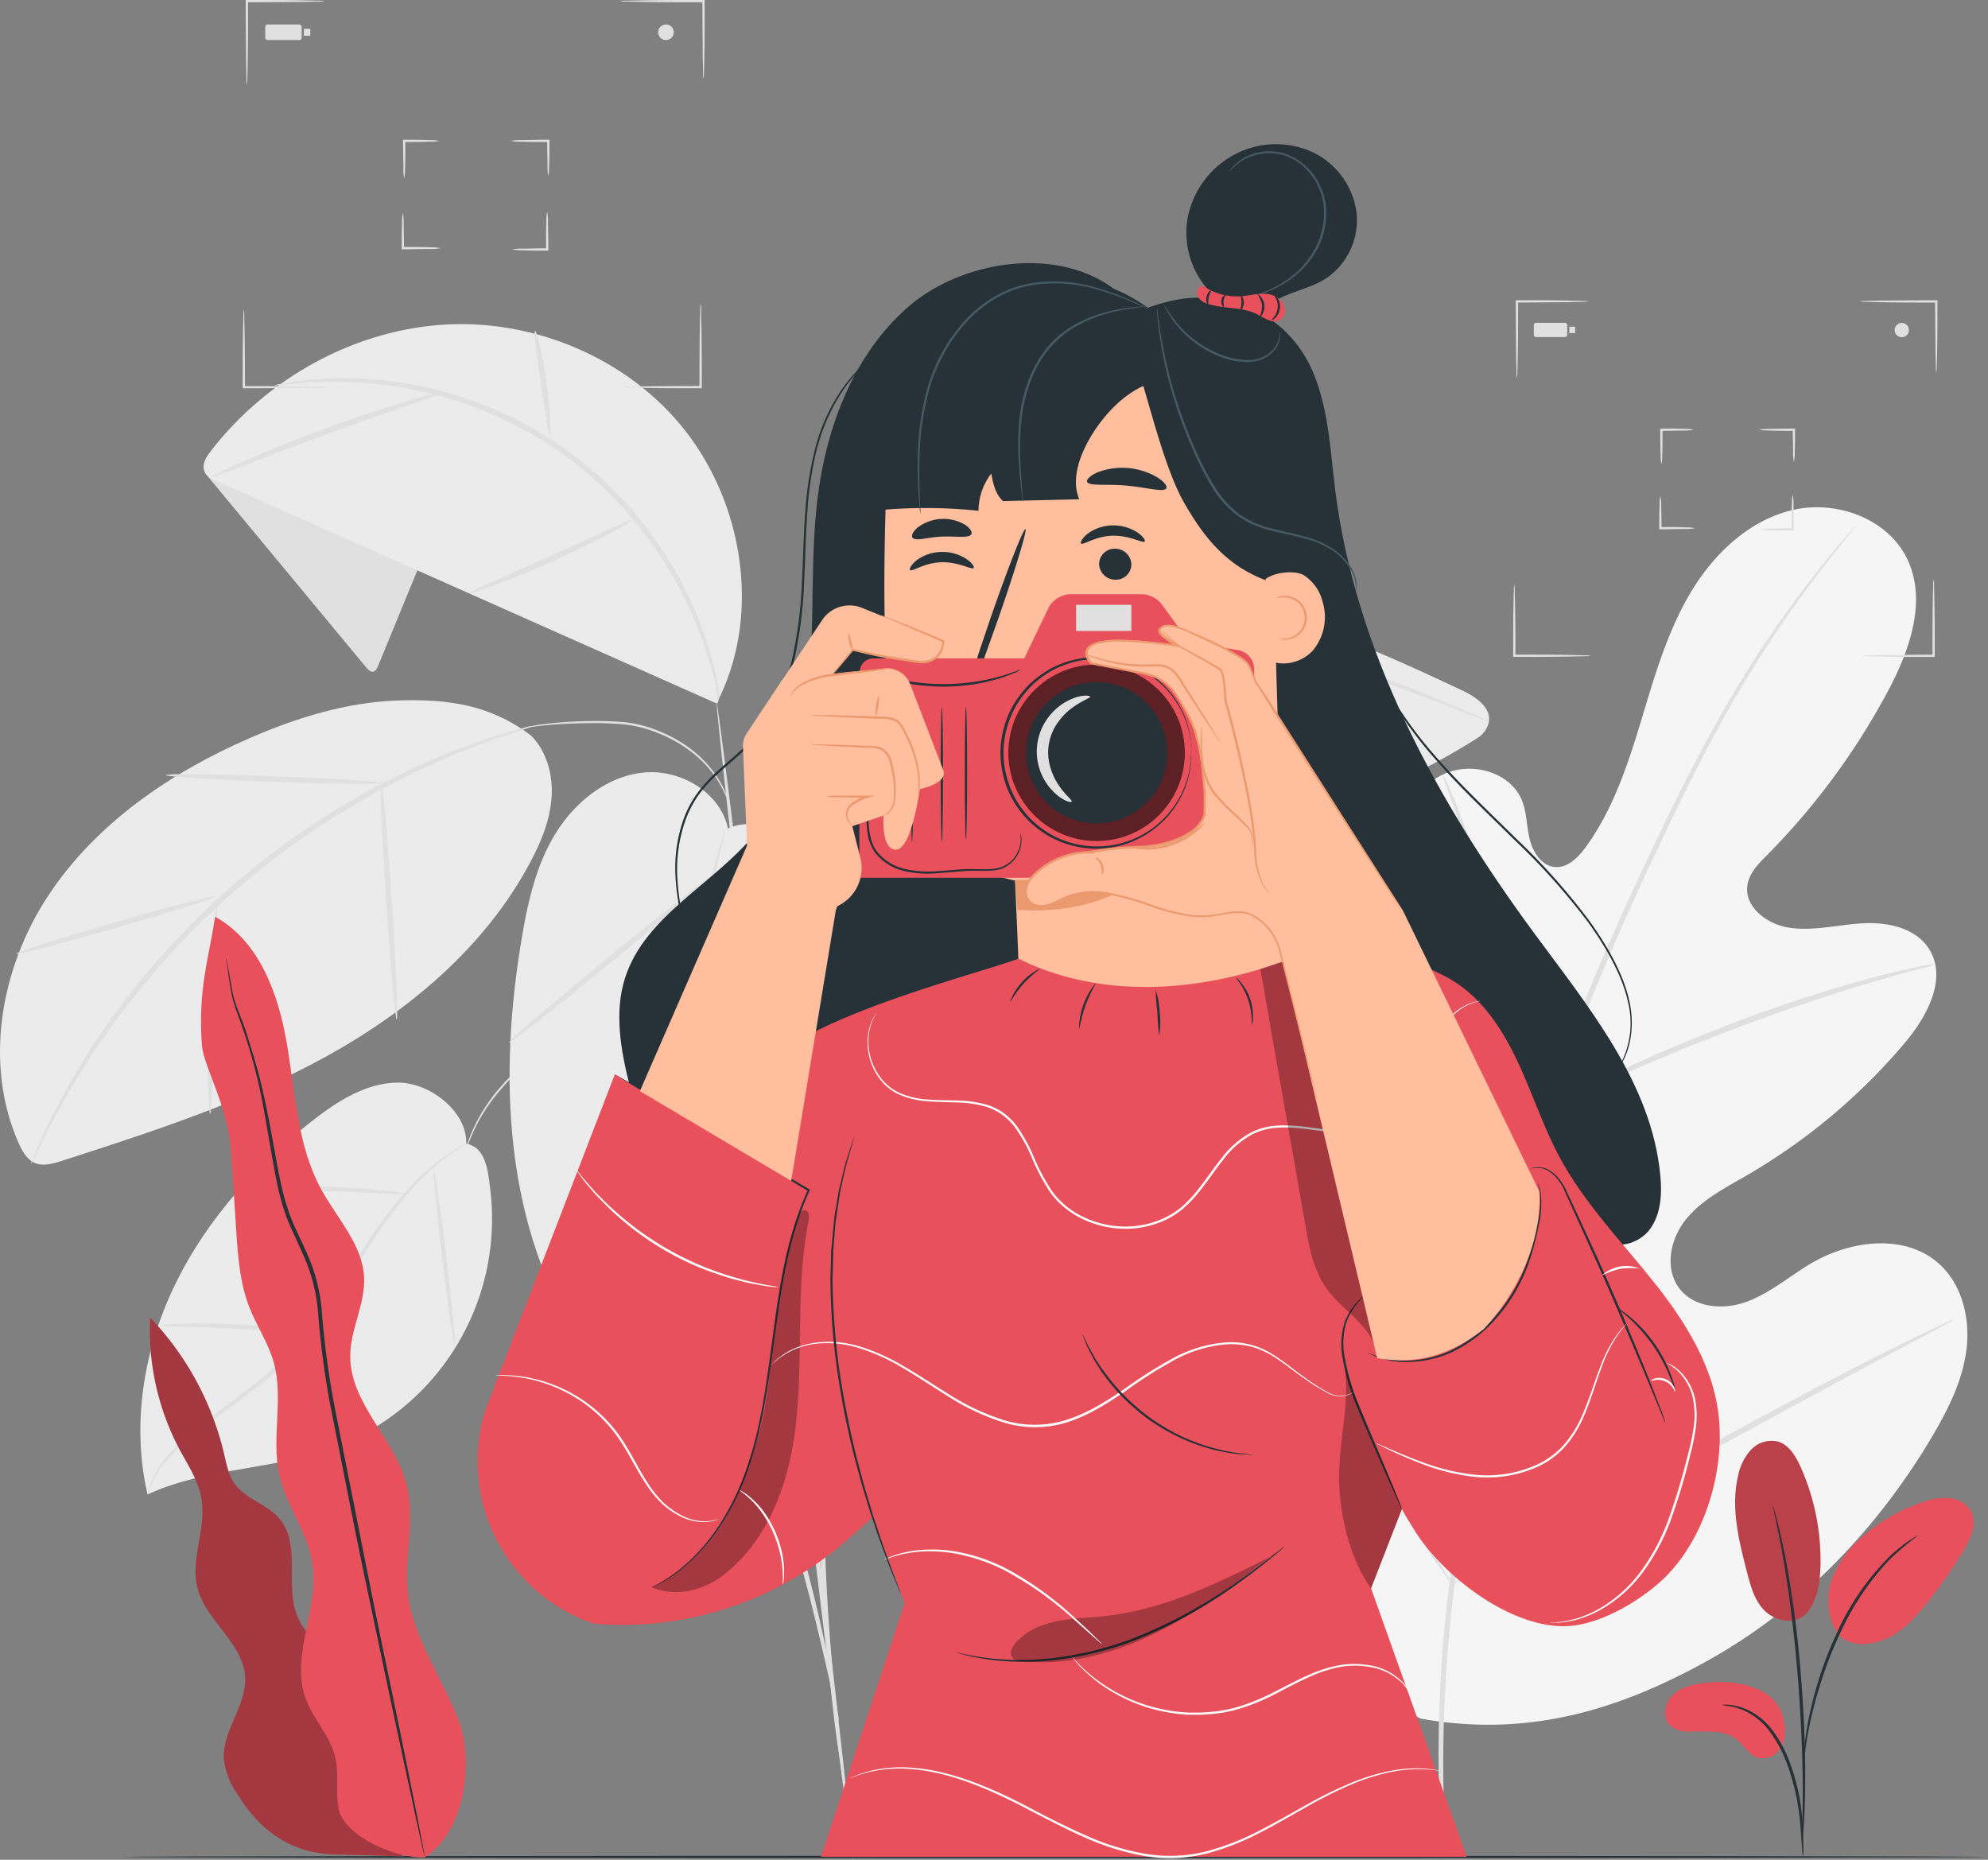 <svg xmlns="http://www.w3.org/2000/svg" viewBox="0 0 451.7 422.56"><rect x="0" y="0" width="451.7" height="422.56" fill="#808080" stroke="none"/><defs><style>.cls-1{fill:#e0e0e0;}.cls-2{fill:#ebebeb;}.cls-3{fill:#f5f5f5;}.cls-4{fill:#263238;}.cls-5{fill:#ffbe9d;}.cls-6{fill:#eb996e;}.cls-7{fill:#455a64;}.cls-8{fill:#e8505b;}.cls-9{opacity:0.3;}.cls-10{fill:#fafafa;}.cls-11{opacity:0.6;}.cls-12{opacity:0.2;}</style></defs><title>IMMAGINE_FOTO</title><g id="Livello_2" data-name="Livello 2"><g id="Background_Complete" data-name="Background Complete"><path class="cls-1" d="M181.39,262.93a2.44,2.44,0,0,1-.1-.25c-.06-.2-.15-.44-.25-.74l-.39-1.22a13.87,13.87,0,0,0-.59-1.63,38.55,38.55,0,0,0-5.44-9.57,36.18,36.18,0,0,0-2.36-2.8c-.85-.94-1.83-1.84-2.81-2.79s-2.1-1.84-3.32-2.64c-.59-.42-1.19-.87-1.81-1.28l-2-1.18a39.72,39.72,0,0,0-8.86-3.77,38.8,38.8,0,0,0-10.21-1.47,38.29,38.29,0,0,0-10.21,1.54,39.67,39.67,0,0,0-8.84,3.83l-1.95,1.19c-.62.41-1.21.87-1.8,1.29-1.22.81-2.24,1.81-3.3,2.67s-2,1.86-2.8,2.81a36.07,36.07,0,0,0-2.33,2.81,38.6,38.6,0,0,0-5.38,9.61,13.65,13.65,0,0,0-.58,1.63c-.15.47-.28.88-.38,1.22s-.18.55-.25.74a1.1,1.1,0,0,1-.1.25,1,1,0,0,1,0-.26l.2-.76q.13-.53.33-1.23a13.15,13.15,0,0,1,.54-1.66,36.83,36.83,0,0,1,5.27-9.76c.65-1,1.52-1.87,2.33-2.86s1.82-1.89,2.81-2.86,2.09-1.89,3.31-2.72c.6-.43,1.19-.89,1.82-1.31l2-1.21a39.9,39.9,0,0,1,8.93-3.91,38.59,38.59,0,0,1,10.35-1.57,39,39,0,0,1,10.36,1.5,39.83,39.83,0,0,1,9,3.85c.67.4,1.33.8,2,1.2s1.23.87,1.83,1.3c1.23.82,2.26,1.82,3.34,2.69s2,1.88,2.82,2.84,1.69,1.87,2.35,2.85a36.78,36.78,0,0,1,5.33,9.72,12,12,0,0,1,.56,1.66c.13.47.24.88.34,1.23l.2.76A.66.66,0,0,1,181.39,262.93Z"/><path class="cls-1" d="M193.85,422.56c-.35,0-7.57-58.74-16.13-131.27S162.51,159.9,162.86,159.86s7.57,58.72,16.13,131.28S194.2,422.52,193.85,422.56Z"/><path class="cls-1" d="M134.46,261.84a6.3,6.3,0,0,0,.9,1.15c.72.82,1.63,1.85,2.76,3.11l2,2.24,2.21,2.79,2.56,3.21c.9,1.14,1.73,2.42,2.68,3.73a180.65,180.65,0,0,1,11.86,19.24A268.63,268.63,0,0,1,171,322.51a369.48,369.48,0,0,1,14.87,48.12c1.52,6.27,2.65,11.37,3.4,14.9.36,1.66.66,3,.9,4.07a6.12,6.12,0,0,0,.4,1.4,6.52,6.52,0,0,0-.15-1.45c-.17-1.08-.39-2.44-.66-4.11-.6-3.57-1.59-8.71-3-15A332,332,0,0,0,172.14,322a249.23,249.23,0,0,0-11.67-25.29,165.34,165.34,0,0,0-12.17-19.21c-1-1.3-1.84-2.58-2.77-3.7l-2.64-3.16c-.83-1-1.6-1.89-2.31-2.75s-1.47-1.51-2.1-2.17l-2.94-2.95A6.19,6.19,0,0,0,134.46,261.84Z"/><path class="cls-1" d="M205.29,206.75a11.88,11.88,0,0,1-.51,2c-.43,1.38-1,3.23-1.71,5.56-.38,1.21-.8,2.55-1.25,4s-.84,3.1-1.3,4.82c-1,3.46-2.05,7.39-3,11.8-.51,2.2-1.05,4.5-1.6,6.9s-1,4.93-1.46,7.53c-1.1,5.19-1.84,10.82-2.82,16.7-1.62,11.82-3,24.87-3.76,38.61s-.82,26.88-.63,38.81.81,22.67,1.57,31.67c.3,4.5.71,8.56,1.05,12.13s.64,6.65.94,9.16.47,4.34.62,5.78a12.32,12.32,0,0,1,.13,2,10.78,10.78,0,0,1-.39-2c-.21-1.44-.49-3.35-.85-5.76s-.78-5.57-1.16-9.14-.89-7.63-1.24-12.14c-.88-9-1.46-19.76-1.85-31.71s-.19-25.12.53-38.91,2.18-26.87,3.87-38.71c1-5.9,1.8-11.53,2.95-16.73.53-2.6,1-5.12,1.53-7.54s1.15-4.7,1.68-6.9c1-4.41,2.18-8.34,3.2-11.79l1.4-4.8c.5-1.45,1-2.78,1.37-4q1.22-3.44,1.93-5.49A12,12,0,0,1,205.29,206.75Z"/><path class="cls-2" d="M165.4,188.22c-1.74-8.24-10.89-13.56-19.27-12.68s-15.6,6.79-20,14-6.25,15.63-7.63,23.94c-3.38,20.28-4.08,41.27.66,61.28s15.28,39,31.49,51.69c2.63,2.05,6,4,9.13,3a10.5,10.5,0,0,0,4.26-3.35A136.41,136.41,0,0,0,196.19,218c-1.11-7.69-3.05-15.6-8.06-21.53s-15.76-11.62-22.73-8.2"/><path class="cls-1" d="M95.21,128.66l-9.33,22.71c-.22.53-.52,1.13-1.08,1.24s-1.14-.41-1.54-.89L46.58,107.47l6.72-4.89Z"/><path class="cls-2" d="M162.86,159.85,49.32,109.36c-1.16-.52-2.42-1.14-2.89-2.32-.61-1.52.4-3.17,1.4-4.47C60.72,85.8,81,74.61,102.08,73.7s42.67,8.88,55,26,15.5,41.36,5.74,60.11"/><path class="cls-1" d="M62.34,87.57a5.31,5.31,0,0,1,1.37-.34c.91-.15,2.24-.47,4-.65a80,80,0,0,1,14.89-.53,86.81,86.81,0,0,1,76,54.35,81,81,0,0,1,4.31,14.26,29.76,29.76,0,0,1,.52,3.08,5.25,5.25,0,0,1-.56,2.41,17.85,17.85,0,0,0-.45-5.39,92.34,92.34,0,0,0-4.66-14,89.67,89.67,0,0,0-29.92-37.65A89.58,89.58,0,0,0,82.53,87a91.54,91.54,0,0,0-14.77.11C64.28,87.4,62.35,87.68,62.34,87.57Z"/><path class="cls-1" d="M143.48,118.21c.08.15-1.85,1.34-5.09,3.06s-7.77,4-12.87,6.27-9.8,4.19-13.24,5.46-5.61,1.93-5.67,1.77,2-1.13,5.33-2.61l13-5.79,13-5.91C141.32,118.94,143.4,118.05,143.48,118.21Z"/><path class="cls-1" d="M121.57,75.16c.33-.07,1.7,5.15,2.62,11.72s1.06,12,.71,12-1.06-5.28-2-11.81S121.21,75.24,121.57,75.16Z"/><path class="cls-1" d="M48.25,108.27c-.07-.15,2.75-1.56,7.41-3.6S66.83,100,74.12,97.29,88.11,92.45,93,91s7.94-2.19,8-2-2.91,1.23-7.71,2.89-11.42,4-18.7,6.64-13.81,5.18-18.55,7S48.33,108.44,48.25,108.27Z"/><path class="cls-2" d="M120.7,167.16c-9.18-7-18.91-8.42-30.45-8s-22.8,3.89-33.39,8.49c-18.08,7.84-35.08,19.43-45.92,35.88s-14.68,38.26-6.67,56.26c.8,1.79,1.84,3.67,3.64,4.45s4.08.19,6-.44c20.55-6.62,41.25-13.31,60.16-23.73s36.14-24.93,46.33-44c2.45-4.57,4.5-9.46,4.91-14.63s-1-10.65-4.65-14.32"/><path class="cls-1" d="M120.89,165a7.7,7.7,0,0,1-1.48.6l-4.31,1.46-3.12,1c-1.13.4-2.33.9-3.64,1.4-2.6,1-5.62,2.08-8.8,3.61l-5,2.27c-1.75.8-3.49,1.79-5.34,2.72-3.73,1.82-7.5,4.14-11.52,6.49a181.64,181.64,0,0,0-45.42,39.67c-2.87,3.67-5.68,7.09-8,10.54-1.17,1.71-2.38,3.31-3.41,4.93l-2.93,4.69c-1.94,3-3.38,5.8-4.76,8.23-.67,1.23-1.33,2.36-1.88,3.43L9.82,259c-.83,1.67-1.5,3-2,4.07A6.33,6.33,0,0,1,7,264.47,7.12,7.12,0,0,1,7.56,263c.47-1.08,1.07-2.46,1.81-4.18.41-.92.86-1.92,1.34-3s1.15-2.23,1.8-3.48c1.32-2.48,2.71-5.38,4.61-8.37L20,239.18c1-1.64,2.21-3.27,3.37-5,2.28-3.49,5.07-7,7.93-10.67a192.11,192.11,0,0,1,21.13-22,191.11,191.11,0,0,1,24.6-18c4.06-2.34,7.87-4.64,11.64-6.43,1.87-.91,3.64-1.88,5.41-2.66l5.1-2.21c3.22-1.49,6.28-2.47,8.91-3.45,1.33-.47,2.55-.94,3.7-1.31l3.16-.93,4.39-1.23A7.63,7.63,0,0,1,120.89,165Z"/><path class="cls-1" d="M48.84,203.68c.1.34-9.94,3.53-22.42,7.13s-22.67,6.25-22.77,5.9,9.94-3.53,22.42-7.13S48.74,203.34,48.84,203.68Z"/><path class="cls-1" d="M47.74,253.08c-.17,0-.36-2.66-.47-7s-.1-10.28.11-16.86.58-12.53,1-16.83.73-6.95.9-6.94.14,2.69,0,7c-.16,4.73-.36,10.47-.58,16.82s-.34,12.09-.48,16.82C48.05,250.42,47.92,253.08,47.74,253.08Z"/><path class="cls-1" d="M90.14,231.67c-.35,0-1.43-12.09-2.41-27.06s-1.49-27.13-1.14-27.15S88,189.55,89,204.52,90.5,231.65,90.14,231.67Z"/><path class="cls-1" d="M37.66,176.11c0-.18,2.75-.24,7.17-.2s10.54.2,17.28.45,12.85.54,17.26.82,7.15.54,7.15.72-2.74.23-7.17.19-10.54-.2-17.29-.45-12.85-.54-17.27-.82S37.65,176.28,37.66,176.11Z"/><path class="cls-1" d="M155.57,328.72a6,6,0,0,1-.32-1.41c-.17-1.06-.39-2.41-.66-4.07-.57-3.53-1.2-8.67-1.79-15.05s-1.06-14-1.26-22.45,0-17.78.63-27.54,1.73-19,3-27.42,2.73-15.88,4.17-22.14,2.72-11.28,3.75-14.72c.48-1.62.87-2.93,1.18-4a5.5,5.5,0,0,1,.5-1.36,6.74,6.74,0,0,1-.25,1.42c-.25,1-.56,2.38-1,4-.88,3.47-2,8.52-3.34,14.78s-2.66,13.76-3.89,22.12-2.21,17.61-2.87,27.33-.79,19-.71,27.45.47,16,1,22.4,1,11.51,1.39,15.06c.17,1.67.31,3,.42,4.1A6.55,6.55,0,0,1,155.57,328.72Z"/><path class="cls-1" d="M153.16,258.46c.13.11-1.27,2.08-3.7,5.14s-5.92,7.19-9.93,11.61-7.78,8.29-10.58,11-4.64,4.31-4.76,4.19,1.47-1.94,4.11-4.82l10.28-11.25L148.76,263C151.37,260.11,153,258.34,153.16,258.46Z"/><path class="cls-1" d="M189.94,281.69c-.15.12-2.11-2.11-5.24-5.73l-12.27-14.13L160,247.89c-3.2-3.56-5.16-5.79-5-5.92s2.31,1.89,5.69,5.29,7.93,8.23,12.78,13.73,9.05,10.61,12,14.39S190.07,281.59,189.94,281.69Z"/><path class="cls-1" d="M162.49,198.47c.23.27-10.09,9.09-23,19.68s-23.62,19-23.84,18.69,10.08-9.08,23-19.68S162.27,198.19,162.49,198.47Z"/><path class="cls-1" d="M197.93,228.86c-.22.28-8.59-5.84-18.71-13.68s-18.14-14.41-17.92-14.69,8.59,5.84,18.71,13.68S198.15,228.58,197.93,228.86Z"/><path class="cls-2" d="M203.1,214.62l9.5-1.9a47.79,47.79,0,0,0,18.7-8.16,76.9,76.9,0,0,1,8.51-5.58c11.31-6.13,24.65-6.8,37.34-8.91a158,158,0,0,0,58.48-22.34A5.9,5.9,0,0,0,338,165c1.56-3.81-2.47-6.59-5.85-8.17-17.31-8.1-34.93-16.29-53.84-19.13s-39.62.4-54,13c-16.91,14.75-20.61,41.48-21.17,63.91"/><path class="cls-1" d="M338.06,163.84a9.93,9.93,0,0,1-1.72-.57l-4.82-1.86c-4.18-1.62-10.21-4-17.79-6.64a157.56,157.56,0,0,0-27.16-7,86.39,86.39,0,0,0-34,1.15c-11.76,3-22.22,8.86-29.2,16.73s-10.86,16.79-13.42,24.31S206,203.87,205,208.23q-.72,3.14-1.15,5a10.71,10.71,0,0,1-.48,1.74,8.54,8.54,0,0,1,.22-1.79c.23-1.29.54-3,.92-5.09a160.89,160.89,0,0,1,4.57-18.48c2.47-7.61,6.25-16.73,13.4-24.82s17.8-14.19,29.77-17.19a86.44,86.44,0,0,1,34.52-1.07A152.36,152.36,0,0,1,314,153.91c7.57,2.74,13.55,5.28,17.68,7l4.73,2.08A9.31,9.31,0,0,1,338.06,163.84Z"/><path class="cls-1" d="M316.44,178.88c-.17.31-13.65-6.36-30.12-14.91s-29.69-15.73-29.53-16.05,13.65,6.36,30.12,14.91S316.6,178.56,316.44,178.88Z"/><path class="cls-1" d="M298.68,142.43c.09.27-3.86,1.69-8.95,2.7s-9.31,1.23-9.33,1,4.07-1,9.1-2S298.58,142.14,298.68,142.43Z"/><path class="cls-1" d="M242.91,141.6c.32.1-1.19,3.19-3.38,6.9s-4.21,6.64-4.53,6.53,1.19-3.2,3.38-6.91S242.59,141.49,242.91,141.6Z"/><path class="cls-1" d="M260.2,192.84c-.07.15-2.53-.8-6.41-2.58s-9.15-4.44-14.83-7.64-10.7-6.26-14.32-8.51-5.82-3.72-5.73-3.87,2.45,1,6.19,3.08l14.49,8.18c5.66,3.19,10.83,6,14.6,7.95S260.28,192.67,260.2,192.84Z"/><path class="cls-2" d="M105.93,259.85c.25-7.33-8.36-14-15.7-13.87s-13.91,4.44-19.67,9c-12.74,10.08-23.86,22.52-30.91,37.16s-9.81,31.6-6.12,47.42c12.92-6,28-5.56,41.39-10.34a55.47,55.47,0,0,0,36.5-58.73c-.53-4.53-1-9.8-5.49-10.63"/><path class="cls-1" d="M33.53,339.55a5.17,5.17,0,0,1,.23-1.08,19,19,0,0,1,1.15-3c1.15-2.55,3.77-5.76,7.58-8.92,1.89-1.59,3.93-3.35,6.23-5.14l7.38-5.6a81.29,81.29,0,0,0,7.76-6.59A71,71,0,0,0,71,301c4.48-6,8.14-12.19,11.73-17.65a99.59,99.59,0,0,1,10.54-13.81,48.69,48.69,0,0,1,8.91-7.61c1.18-.74,2.1-1.29,2.76-1.61a5,5,0,0,1,1-.46c0,.09-1.3.81-3.55,2.38A54.3,54.3,0,0,0,93.76,270a106.57,106.57,0,0,0-10.29,13.84c-3.54,5.46-7.17,11.67-11.7,17.74a70.12,70.12,0,0,1-7.24,8.35,80.52,80.52,0,0,1-7.88,6.61l-7.42,5.52c-2.3,1.75-4.38,3.49-6.29,5-3.85,3.07-6.44,6.11-7.69,8.56S33.64,339.59,33.53,339.55Z"/><path class="cls-1" d="M36.66,301.2c0-.13,1.83-.32,4.8-.43s7.09-.11,11.62.11,8.63.65,11.58,1.06,4.75.77,4.73.9-1.85,0-4.8-.21-7-.53-11.56-.76-8.6-.33-11.57-.4S36.66,301.34,36.66,301.2Z"/><path class="cls-1" d="M77.87,328.06c-.14,0-.09-2,0-5.13s.23-7.52.21-12.34-.16-9.18-.28-12.33-.18-5.12,0-5.13.44,1.92.74,5.08.56,7.54.57,12.38-.22,9.22-.5,12.38S78,328.07,77.87,328.06Z"/><path class="cls-1" d="M54.46,270.12a29.57,29.57,0,0,1,5.56-.48c3.44-.14,8.2-.21,13.46-.05s10,.53,13.43.89,5.54.69,5.52.82-2.14.05-5.57-.13-8.17-.43-13.41-.59-10-.21-13.42-.24S54.46,270.26,54.46,270.12Z"/><path class="cls-1" d="M103.31,305.55c-.27,0-1.54-8.76-2.84-19.65s-2.13-19.73-1.86-19.76,1.55,8.76,2.84,19.65S103.58,305.52,103.31,305.55Z"/><path class="cls-1" d="M166.09,184.06a27.62,27.62,0,0,0-3.49-7.45,25.88,25.88,0,0,0-6.26-6.32,29,29,0,0,0-4.53-2.7,31.89,31.89,0,0,0-5.27-2.06,25.45,25.45,0,0,0-5.56-1c-1.83-.14-3.6-.23-5.3-.23-3.38,0-6.43.09-9,.27s-4.62.41-6,.62c-.71.11-1.26.21-1.62.3a2.89,2.89,0,0,1-.57.11,2.32,2.32,0,0,1,.54-.21,12.42,12.42,0,0,1,1.61-.4c1.41-.28,3.48-.56,6-.79s5.62-.39,9-.38c1.7,0,3.49.06,5.33.2a25.46,25.46,0,0,1,5.67,1,32,32,0,0,1,5.35,2.1,29.31,29.31,0,0,1,4.58,2.77,25.57,25.57,0,0,1,6.28,6.5,21.83,21.83,0,0,1,2.66,5.49,16.34,16.34,0,0,1,.43,1.6A2.37,2.37,0,0,1,166.09,184.06Z"/><path class="cls-3" d="M322.74,390.43c-41-19.13-57.59-65.06-63.6-107.9-1-7.16-3.1-14.51-.81-21.35s9.43-12.47,16.32-10.59c5.72,1.56,9.09,7.3,12.94,11.86a42.19,42.19,0,0,0,19.46,13c4.94,1.55,10.79,2,14.83-1.24,5.54-4.45,4.78-13.05,3.5-20.12q-3.6-19.74-7.18-39.49c-1.28-7.06-2.56-14.28-1.54-21.37s4.79-14.19,11.19-17.25,15.39-.64,18,6c1.09,2.78,1,5.87,1.74,8.77s2.65,5.91,5.58,6.24,5.44-2.16,7.19-4.6C366.44,184,369.78,174,372.81,164s5.88-20.11,11.14-29.06,13.34-16.72,23.36-19.06,21.91,2,26.21,11.5.27,20.65-4.65,29.83a160.09,160.09,0,0,1-27.37,37.08c-2,2-4.07,4.11-4.47,6.88-.71,5,4.58,8.88,9.51,9.61,5.57.84,11.2-.71,16.82-1s12,1.07,15,5.92c4.16,6.72-.56,15.35-5.64,21.35a137.21,137.21,0,0,1-36,30.11c-4.86,2.81-10,5.44-13.6,9.83s-5,11.19-1.57,15.72,10.19,5,15.47,3,9.63-5.78,14.47-8.65c9.08-5.37,21.75-6.9,29.44.41,5.06,4.81,6.76,12.43,5.85,19.37s-4.12,13.35-7.66,19.36c-12.38,21-29.74,39.2-50.91,51s-41.69,17.54-65.53,13.27"/><path class="cls-1" d="M327.71,422.1a315.26,315.26,0,0,1,1.35-60.3c2.51-22.59,7.31-47.13,13.21-72.62l4.44-18.85c1.47-6.19,2.93-12.33,4.72-18.24a323.63,323.63,0,0,1,12.28-33.38c4.42-10.43,9-20.16,13.33-29.23s8.59-17.44,12.77-24.91a254.58,254.58,0,0,1,22.31-33.73c2.94-3.77,5.31-6.61,6.94-8.52l1.88-2.15a5.37,5.37,0,0,1,.67-.71,5,5,0,0,1-.57.8c-.44.55-1,1.29-1.77,2.24-1.57,2-3.88,4.85-6.75,8.66A269.48,269.48,0,0,0,390.62,165c-4.11,7.47-8.28,15.85-12.59,24.92s-8.83,18.83-13.21,29.24a326.68,326.68,0,0,0-12.15,33.28c-1.78,5.88-3.22,12-4.69,18.16s-2.93,12.49-4.43,18.85C337.66,315,332.83,339.43,330.27,362A321,321,0,0,0,328.64,422"/><path class="cls-1" d="M351.8,252a14,14,0,0,1-1.22-2.9c-.72-1.89-1.66-4.65-2.77-8.09-2.23-6.86-5-16.45-8-27s-5.89-20.1-8.22-26.92c-1.16-3.4-2.12-6.16-2.81-8a13.78,13.78,0,0,1-.93-3,15.13,15.13,0,0,1,1.41,2.81c.83,1.84,1.94,4.55,3.21,7.93,2.56,6.75,5.6,16.27,8.61,26.86s5.59,19.9,7.62,27.13c.94,3.25,1.73,6,2.37,8.2A15.06,15.06,0,0,1,351.8,252Z"/><path class="cls-1" d="M439.73,219.07a20.61,20.61,0,0,1-3.55,1.07c-2.3.61-5.62,1.49-9.7,2.7-8.17,2.35-19.34,6-31.49,10.57s-22.95,9.21-30.68,12.78c-3.87,1.76-7,3.27-9.12,4.3A20.6,20.6,0,0,1,351.8,252a18.1,18.1,0,0,1,3.16-2c2.08-1.17,5.12-2.81,9-4.68,7.65-3.8,18.44-8.58,30.62-13.18a324.84,324.84,0,0,1,31.7-10.23c4.12-1.1,7.5-1.84,9.84-2.3A19.26,19.26,0,0,1,439.73,219.07Z"/><path class="cls-1" d="M329.89,359.93s-.32-.31-.82-1l-2.13-3c-1.84-2.63-4.4-6.5-7.5-11.33-6.21-9.64-14.37-23.24-23.17-38.36s-16.83-28.78-22.83-38.54c-2.93-4.75-5.34-8.65-7.14-11.55L264.38,253a4.65,4.65,0,0,1-.6-1.15,4.87,4.87,0,0,1,.82,1l2.13,3c1.84,2.62,4.4,6.5,7.5,11.32,6.21,9.65,14.37,23.24,23.17,38.37s16.83,28.78,22.83,38.54l7.13,11.54c.78,1.26,1.41,2.3,1.93,3.15A4.86,4.86,0,0,1,329.89,359.93Z"/><path class="cls-1" d="M443.87,299.84a4.33,4.33,0,0,1-1.11.71l-3.3,1.79-12.2,6.46C417,314.25,402.81,322,387.2,330.48s-29.85,16.1-40.27,21.34c-5.21,2.63-9.44,4.71-12.4,6.08l-3.41,1.57a4.18,4.18,0,0,1-1.23.46,4.92,4.92,0,0,1,1.11-.7l3.3-1.79L346.5,351c10.3-5.45,24.45-13.15,40.07-21.68s29.84-16.1,40.26-21.35c5.21-2.62,9.44-4.7,12.4-6.08l3.41-1.56A4.94,4.94,0,0,1,443.87,299.84Z"/><path class="cls-1" d="M344.67,85.88a6.08,6.08,0,0,1-.1-1.32c0-1-.05-2.16-.09-3.6,0-3-.07-7.24-.07-11.88v-.86h.26c4.5,0,8.56,0,11.48.08l3.46.08a5.57,5.57,0,0,1,1.26.1,6.42,6.42,0,0,1-1.26.1l-3.46.08c-2.92,0-7,.07-11.48.08l.26-.26v.6c0,4.64,0,8.84-.08,11.88,0,1.44-.06,2.65-.08,3.6A7,7,0,0,1,344.67,85.88Z"/><path class="cls-1" d="M377.49,105.51a10,10,0,0,1-.18-2.22c-.05-1.38-.08-3.28-.08-5.38v-.54h.26c2,0,3.88,0,5.2.08a9.24,9.24,0,0,1,2.14.18,8.84,8.84,0,0,1-2.14.19c-1.32,0-3.16.07-5.2.07l.26-.26v.28c0,2.1,0,4-.07,5.38A9.59,9.59,0,0,1,377.49,105.51Z"/><path class="cls-1" d="M385.1,120a9.64,9.64,0,0,1-2.23.19c-1.37,0-3.28.07-5.38.07H377V120c0-2,0-3.87.08-5.2a9.19,9.19,0,0,1,.18-2.13,8.55,8.55,0,0,1,.18,2.13c.05,1.33.08,3.16.08,5.2l-.26-.26h.27c2.1,0,4,0,5.38.08A10.07,10.07,0,0,1,385.1,120Z"/><path class="cls-1" d="M407.32,112.4a9.08,9.08,0,0,1,.19,2.23c0,1.38.07,3.28.07,5.38v.53h-.26c-2,0-3.87,0-5.19-.08a8.59,8.59,0,0,1-2.14-.18,9.24,9.24,0,0,1,2.14-.18c1.32,0,3.15-.07,5.19-.08l-.26.26V120c0-2.1,0-4,.08-5.38A10.18,10.18,0,0,1,407.32,112.4Z"/><path class="cls-1" d="M399.72,97.63a10,10,0,0,1,2.22-.18c1.38,0,3.28-.08,5.38-.08h.54v.26c0,2,0,3.88-.08,5.2a8.25,8.25,0,0,1-.19,2.14,9.24,9.24,0,0,1-.18-2.14c0-1.32-.07-3.16-.08-5.2l.26.26h-.27c-2.1,0-4,0-5.38-.08A9,9,0,0,1,399.72,97.63Z"/><path class="cls-1" d="M361.47,149a7,7,0,0,1-1.32.1l-3.6.08c-3,.05-7.24.08-11.88.08h-.86V149c0-4.51,0-8.56.08-11.49,0-1.38.06-2.54.08-3.46a5.57,5.57,0,0,1,.1-1.26,6.42,6.42,0,0,1,.1,1.26c0,.92.05,2.08.08,3.46.05,2.93.08,7,.08,11.49l-.26-.26h.6c4.64,0,8.84,0,11.88.07l3.6.08A6.4,6.4,0,0,1,361.47,149Z"/><path class="cls-1" d="M439.35,131.6a7,7,0,0,1,.1,1.32c0,1,.05,2.16.08,3.6.05,3,.08,7.24.08,11.89v.86h-.26c-4.51,0-8.56,0-11.49-.08l-3.45-.09a7.18,7.18,0,0,1-1.27-.09,5.62,5.62,0,0,1,1.27-.1l3.45-.09c2.93,0,7-.07,11.49-.07l-.26.26v-.6c0-4.65,0-8.85.07-11.89,0-1.44.07-2.65.09-3.6A6.08,6.08,0,0,1,439.35,131.6Z"/><path class="cls-1" d="M422.54,68.48a6.08,6.08,0,0,1,1.32-.1l3.6-.09c3.05,0,7.25-.07,11.89-.07h.86v.26c0,4.5,0,8.56-.08,11.48,0,1.38-.06,2.54-.08,3.46a6.42,6.42,0,0,1-.1,1.26,5.57,5.57,0,0,1-.1-1.26c0-.92-.05-2.08-.08-3.46,0-2.92-.08-7-.08-11.48l.26.26h-.6c-4.64,0-8.84,0-11.89-.08l-3.6-.08A7,7,0,0,1,422.54,68.48Z"/><path class="cls-1" d="M433.73,75a1.62,1.62,0,1,1-1.62-1.62A1.61,1.61,0,0,1,433.73,75Z"/><rect class="cls-1" x="348.5" y="73.34" width="7.59" height="3.24" rx="0.49"/><rect class="cls-1" x="356.57" y="74.23" width="1.33" height="1.46"/><path class="cls-1" d="M56.09,19.22a8.44,8.44,0,0,1-.1-1.44c0-1-.05-2.35-.08-3.93,0-3.31-.08-7.88-.08-12.94V0h.26C61,0,65.41,0,68.6.08l3.77.08a7.58,7.58,0,0,1,1.37.1,6.57,6.57,0,0,1-1.37.1L68.6.44c-3.19,0-7.6.08-12.51.08l.26-.26V.91c0,5.06,0,9.63-.07,12.94,0,1.58-.06,2.9-.08,3.93A7.69,7.69,0,0,1,56.09,19.22Z"/><path class="cls-1" d="M91.84,40.59a11,11,0,0,1-.18-2.42c0-1.5-.08-3.57-.08-5.86v-.56h.26c2.22,0,4.22,0,5.66.08a11,11,0,0,1,2.33.18,10.23,10.23,0,0,1-2.33.18c-1.44.05-3.44.08-5.66.08L92.1,32v.3c0,2.29,0,4.36-.07,5.86A11.29,11.29,0,0,1,91.84,40.59Z"/><path class="cls-1" d="M100.13,56.38a11.13,11.13,0,0,1-2.43.18c-1.5,0-3.57.08-5.86.08h-.56v-.26c0-2.22,0-4.22.07-5.66a10.53,10.53,0,0,1,.19-2.33,11,11,0,0,1,.18,2.33c0,1.44.07,3.44.08,5.66l-.26-.26h.29c2.29,0,4.36,0,5.86.08A11.13,11.13,0,0,1,100.13,56.38Z"/><path class="cls-1" d="M124.33,48.1a11.81,11.81,0,0,1,.18,2.42c0,1.5.08,3.57.08,5.86v.56h-.26c-2.23,0-4.22,0-5.67-.08a10.85,10.85,0,0,1-2.32-.18,10.09,10.09,0,0,1,2.32-.18c1.45,0,3.44-.08,5.67-.08l-.26.26v-.3c0-2.29,0-4.36.07-5.86A10.54,10.54,0,0,1,124.33,48.1Z"/><path class="cls-1" d="M116,32a12,12,0,0,1,2.43-.18c1.5,0,3.57-.08,5.86-.08h.55V32c0,2.22,0,4.22-.08,5.66a10.14,10.14,0,0,1-.18,2.33,10.9,10.9,0,0,1-.18-2.33c0-1.44-.08-3.44-.08-5.66l.26.26h-.29c-2.29,0-4.36,0-5.86-.07A11.45,11.45,0,0,1,116,32Z"/><path class="cls-1" d="M74.4,88a7.3,7.3,0,0,1-1.44.1L69,88.14c-3.32,0-7.89.07-12.94.07h-.92V88c0-4.9,0-9.32.08-12.5,0-1.52.06-2.78.08-3.77a7.64,7.64,0,0,1,.1-1.38,6.63,6.63,0,0,1,.1,1.38c0,1,.05,2.25.08,3.77.05,3.18.08,7.6.08,12.5l-.26-.26h.66c5,0,9.62,0,12.94.08l3.92.08A8.44,8.44,0,0,1,74.4,88Z"/><path class="cls-1" d="M159.2,69a7.19,7.19,0,0,1,.1,1.44c0,1,0,2.34.08,3.92.05,3.31.08,7.89.08,12.94v.91h-.26c-4.91,0-9.32,0-12.51-.08l-3.76-.08a6.63,6.63,0,0,1-1.38-.1,7.64,7.64,0,0,1,1.38-.1l3.76-.08c3.19,0,7.6-.07,12.51-.08l-.26.26V87.3c0-5,0-9.63.08-12.94,0-1.58.06-2.9.08-3.92A7.19,7.19,0,0,1,159.2,69Z"/><path class="cls-1" d="M140.9.26a7.19,7.19,0,0,1,1.44-.1l3.92-.08C149.57,0,154.15,0,159.2,0h.91V.26c0,4.91,0,9.32-.08,12.51,0,1.51-.06,2.78-.08,3.76a6.63,6.63,0,0,1-.1,1.38,7.64,7.64,0,0,1-.1-1.38c0-1-.05-2.25-.08-3.76,0-3.19-.07-7.6-.08-12.51l.26.26h-.65c-5,0-9.63,0-12.94-.08L142.34.36A7.19,7.19,0,0,1,140.9.26Z"/><path class="cls-1" d="M153.09,7.32a1.77,1.77,0,1,1-1.77-1.76A1.76,1.76,0,0,1,153.09,7.32Z"/><rect class="cls-1" x="60.26" y="5.56" width="8.27" height="3.53" rx="0.49"/><rect class="cls-1" x="69.06" y="6.53" width="1.45" height="1.59"/></g><g id="Floor"><path class="cls-4" d="M451.7,421.91c0,.14-94.9.26-211.94.26s-212-.12-212-.26,94.89-.26,212-.26S451.7,421.77,451.7,421.91Z"/></g><g id="Character"><path class="cls-4" d="M159.44,222.67s-.06-.14-.16-.4l-.45-1.19c-.38-1-.93-2.59-1.61-4.59S155.77,212,155,209.1a52.2,52.2,0,0,1-1.53-10.1,33.63,33.63,0,0,1,1.63-12.25,24.22,24.22,0,0,1,3.09-6.19,32.13,32.13,0,0,1,4.91-5.44c1.85-1.69,3.83-3.31,5.73-5.1a34.89,34.89,0,0,0,5.14-6,45.09,45.09,0,0,0,6.25-15.41,98.62,98.62,0,0,0,2-16.64c.27-5.43.37-10.67.75-15.66a79.9,79.9,0,0,1,2.14-14,45.39,45.39,0,0,1,2-6.13,42.54,42.54,0,0,1,2.65-5.32,35.08,35.08,0,0,1,6.36-8,27.87,27.87,0,0,1,6.3-4.43,24.94,24.94,0,0,1,4.56-1.7l1.24-.27a2,2,0,0,1,.43-.07,2.52,2.52,0,0,1-.42.12l-1.22.33a25.81,25.81,0,0,0-4.5,1.77A27.92,27.92,0,0,0,196.36,83a35,35,0,0,0-6.24,8,44.12,44.12,0,0,0-2.6,5.29,46.54,46.54,0,0,0-2,6.08,80.14,80.14,0,0,0-2.08,14c-.37,5-.46,10.22-.72,15.65a98,98,0,0,1-2,16.73,45.62,45.62,0,0,1-6.34,15.59,35,35,0,0,1-5.22,6.1c-1.92,1.8-3.9,3.42-5.74,5.1a32.06,32.06,0,0,0-4.87,5.34,24.35,24.35,0,0,0-3,6.07,33.46,33.46,0,0,0-1.67,12.1,51.48,51.48,0,0,0,1.45,10c.69,2.91,1.45,5.39,2.09,7.4l1.51,4.62c.17.51.3.91.4,1.2A2.31,2.31,0,0,1,159.44,222.67Z"/><path class="cls-4" d="M275.2,69.38c9.37-1.89,18.54,5.34,22.6,14s4.39,18.5,5.58,28c4.65,37,23.21,70.81,45.32,100.8,12.39,16.81,26.55,34,28.54,54.82.41,4.25.18,8.85-2.35,12.28s-8,4.89-11.14,2L265.94,275Z"/><path class="cls-4" d="M254.12,66.45C241,55.52,218.57,59,206.24,69.82s-18.53,27.25-20.5,43.54c-1.57,13-.74,26.13-1.73,39.17s-4,26.45-12.24,36.64c-9.4,11.66-25.17,18.76-29.74,33-2.51,7.84-1,16.36,1,24.35,1.61,6.48,4.08,13.58,10,16.6,5,2.54,11,1.4,16.52.2q32.69-7.11,65.35-14.37c3.36-.75,6.94-1.62,9.28-4.14,2.61-2.83,3-7,3.27-10.84,3.83-57.34,6-110.08,6.67-167.55"/><path class="cls-5" d="M288.24,87.16l.07,9.24,4.13,138c.23,16.06-10.85,29.55-28.05,29.66h0C247,264.22,232.54,251.17,232,235c-.52-17-1.38-34.95-1.38-34.95s-22-3-27.38-31.54c-2.65-14.17-2.58-37.53-1.9-56.64a30.24,30.24,0,0,1,32.56-29.1Z"/><path class="cls-4" d="M206.78,129.52c.46.46,3.19-1.67,7.14-1.77s6.9,1.8,7.31,1.3c.21-.22-.28-1.07-1.57-2a10,10,0,0,0-5.87-1.64,9.69,9.69,0,0,0-5.67,2C206.93,128.43,206.55,129.31,206.78,129.52Z"/><path class="cls-4" d="M249.73,128.1a3.68,3.68,0,0,0,3.64,3.61,3.51,3.51,0,0,0,3.69-3.42,3.67,3.67,0,0,0-3.63-3.61A3.52,3.52,0,0,0,249.73,128.1Z"/><path class="cls-4" d="M245.63,123.49c.46.47,3.19-1.67,7.14-1.77s6.9,1.8,7.32,1.3c.2-.22-.28-1.07-1.58-2a10.12,10.12,0,0,0-5.87-1.64,9.75,9.75,0,0,0-5.67,2C245.79,122.4,245.4,123.28,245.63,123.49Z"/><path class="cls-4" d="M232.1,153.18c0-.23-2.46-.58-6.45-1-1-.08-2-.25-2.16-.93s.13-1.83.59-3q1.32-3.7,2.77-7.77c3.84-11.05,6.59-20.12,6.15-20.27s-3.93,8.68-7.77,19.73l-2.64,7.81c-.35,1.15-1,2.47-.41,4a2.52,2.52,0,0,0,1.69,1.43,7,7,0,0,0,1.72.19C229.6,153.46,232.09,153.4,232.1,153.18Z"/><path class="cls-6" d="M230.66,200a72.86,72.86,0,0,0,38-11.28s-8.76,19.92-37.48,18Z"/><path class="cls-6" d="M234,162.65a7.16,7.16,0,0,1,6.31-2.82,6.5,6.5,0,0,1,4.55,2.29,4.12,4.12,0,0,1,.45,4.7c-1,1.53-3.25,1.93-5.15,1.45a15,15,0,0,1-5.13-2.87,4.66,4.66,0,0,1-1.16-1.14,1.31,1.31,0,0,1,0-1.47"/><path class="cls-4" d="M243.8,155.59c-.65,0-.53,4.27-4.12,7.41s-8.16,2.8-8.18,3.4c-.05.27,1,.81,3,.81a10.66,10.66,0,0,0,6.83-2.6,9.25,9.25,0,0,0,3.18-6.21C244.6,156.61,244.09,155.56,243.8,155.59Z"/><path class="cls-4" d="M247,109.46c.42,1.06,4.35.45,9,.88s8.43,1.59,9,.61c.26-.47-.42-1.46-2-2.46a15.71,15.71,0,0,0-13.73-1.13C247.64,108.09,246.81,109,247,109.46Z"/><path class="cls-4" d="M207.34,122.18c.72.88,3.41-.13,6.68-.26s6.06.43,6.68-.52c.26-.46-.2-1.35-1.43-2.17a9.7,9.7,0,0,0-10.77.63C207.37,120.82,207,121.75,207.34,122.18Z"/><path class="cls-4" d="M227.89,113.85c-1.78-1.67-2.23-4-2.66-6.25a13.92,13.92,0,0,0-2.9,8.46,114,114,0,0,0-29.46.71C188.18,102.56,194,86,205.4,76.36s28.94-14.14,43.69-11.61c4.78.1,11.73,5.17,11.73,5.17s6.8-2.61,12.16-2.25c7.85.53,14.49,4.13,18.68,10.8s5.28,14.8,5.4,22.67a105.79,105.79,0,0,1-4.52,32.16h0c-11.56-2.61-17.86-9.06-23.67-19.39-3.78-6.73-7-19.22-9.09-26.19,0,0-4.62,1.7-9.34,7.72,0,0-8.5,10.17-5.22,18Z"/><path class="cls-5" d="M287.56,131.57c1.9-1.53,6.61-2.1,8.71-.86a10,10,0,0,1,4.18,5.79,11.92,11.92,0,0,1-2.09,11.22c-2.64,3-7.43,4-10.8,1.92"/><path class="cls-6" d="M290.62,145.05a6.72,6.72,0,0,0,2.62-.24,4.91,4.91,0,0,0,2.27-1.59A4.73,4.73,0,0,0,295,137a5,5,0,0,0-2.5-1.21,6.86,6.86,0,0,0-2.62.18s.2-.19.66-.34a4.66,4.66,0,0,1,2-.2,5.12,5.12,0,0,1,2.77,1.21,5.1,5.1,0,0,1,.55,6.87,5,5,0,0,1-2.54,1.64,4.74,4.74,0,0,1-2,.13C290.85,145.2,290.61,145.08,290.62,145.05Z"/><path class="cls-7" d="M209.12,116.88a.92.92,0,0,1,0-.24L209,116c-.07-.62-.14-1.52-.22-2.68-.16-2.33-.34-5.71-.25-9.89a61.81,61.81,0,0,1,2-14.53,38.53,38.53,0,0,1,8.43-15.78,28.83,28.83,0,0,1,7.25-5.87,25.38,25.38,0,0,1,8.18-2.92,33.71,33.71,0,0,1,14.59,1,56.24,56.24,0,0,1,9.25,3.49c1.05.51,1.86.92,2.4,1.22l.61.34a.82.82,0,0,1,.2.13s-.08,0-.23-.09l-.63-.29c-.55-.26-1.37-.65-2.44-1.12a59.82,59.82,0,0,0-9.26-3.33,33.75,33.75,0,0,0-14.41-.89,24.89,24.89,0,0,0-8,2.89,28.53,28.53,0,0,0-7.12,5.77A38.45,38.45,0,0,0,211,89a62.77,62.77,0,0,0-2.05,14.42c-.14,4.16,0,7.53.08,9.86,0,1.13.09,2,.12,2.68,0,.28,0,.51,0,.7A.93.93,0,0,1,209.12,116.88Z"/><path class="cls-7" d="M232.43,114a2.64,2.64,0,0,1-.12-.62c-.05-.46-.13-1-.22-1.77-.18-1.55-.43-3.78-.6-6.56a57.9,57.9,0,0,1,.13-9.77,34.13,34.13,0,0,1,3.22-11.53,24.8,24.8,0,0,1,3.45-5.19,22.3,22.3,0,0,1,4.36-3.84,29,29,0,0,1,9-3.89,40.7,40.7,0,0,1,6.49-1.1c.78-.07,1.38-.11,1.79-.12a2.57,2.57,0,0,1,.63,0,2.33,2.33,0,0,1-.62.1l-1.77.22a46.41,46.41,0,0,0-6.43,1.26,29.16,29.16,0,0,0-8.79,3.93A22.74,22.74,0,0,0,235.31,84a34.1,34.1,0,0,0-3.21,11.34,61.55,61.55,0,0,0-.24,9.7c.12,2.77.31,5,.43,6.56.05.73.1,1.32.13,1.78A3,3,0,0,1,232.43,114Z"/><path class="cls-7" d="M308.06,134.36a9.3,9.3,0,0,0-.41-3.31,12.68,12.68,0,0,0-6-6.61c-3.32-2.06-8-2.65-13-3.94a21.68,21.68,0,0,1-7.43-3.29,23.42,23.42,0,0,1-5.81-6.49,65.56,65.56,0,0,1-4-7.71c-1.16-2.56-2.19-5.07-3.06-7.5a99.49,99.49,0,0,1-3.77-13.18c-.81-3.81-1.24-6.94-1.48-9.11-.13-1.08-.19-1.93-.23-2.5a5.79,5.79,0,0,1,0-.88,4.81,4.81,0,0,1,.14.87c.08.57.17,1.41.33,2.48.3,2.16.79,5.27,1.64,9.06a104.16,104.16,0,0,0,3.86,13.09c.88,2.42,1.91,4.91,3.07,7.45a64.52,64.52,0,0,0,4,7.65,22.92,22.92,0,0,0,5.67,6.36,21.44,21.44,0,0,0,7.25,3.24c2.47.67,4.88,1.12,7.1,1.72a21.82,21.82,0,0,1,6,2.36c3.4,2,5.41,4.75,6,6.87a8.34,8.34,0,0,1,.3,1.43,10.49,10.49,0,0,1,0,1.07A4.34,4.34,0,0,1,308.06,134.36Z"/><path class="cls-4" d="M365.61,245.2s.32-.33.87-1a14.64,14.64,0,0,0,2.06-3.1,20,20,0,0,0,1.38-13.36c-1.21-5.68-4.57-11.87-9-18.09A150.52,150.52,0,0,0,344.28,191C338,184.8,331.8,179,326.72,173.16a93.07,93.07,0,0,1-12-16.6,55.83,55.83,0,0,1-5.16-12.79c-.2-.79-.38-1.49-.51-2.1l-.28-1.57c-.06-.4-.12-.72-.16-1a1.38,1.38,0,0,1,0-.33,1.55,1.55,0,0,1,.09.32c.05.24.12.56.21,1s.19.95.32,1.55.35,1.31.55,2.09a57.93,57.93,0,0,0,5.29,12.66,94.83,94.83,0,0,0,12,16.46c5.08,5.77,11.24,11.58,17.56,17.82a147.07,147.07,0,0,1,16.63,18.74c4.47,6.27,7.83,12.52,9,18.3a21.87,21.87,0,0,1,.27,7.87,17.68,17.68,0,0,1-1.83,5.65,13.71,13.71,0,0,1-2.16,3.08A9.8,9.8,0,0,1,365.61,245.2Z"/><path class="cls-4" d="M276.62,67.88A19.54,19.54,0,0,1,269.77,50,20.74,20.74,0,0,1,281.32,34.7a20,20,0,0,1,17-.09,17.78,17.78,0,0,1,9.89,13.61,16,16,0,0,1-7,15.1c-2.41,1.52-5.2,2.32-7.86,3.34S288,69,286.26,71.3s-2.2,5.69-.44,7.94"/><path class="cls-7" d="M279.18,39.15a2.18,2.18,0,0,1,.32-.51,4.21,4.21,0,0,1,.45-.57,6.41,6.41,0,0,1,.69-.71,11.15,11.15,0,0,1,5.61-2.78,12.11,12.11,0,0,1,4.38,0,12,12,0,0,1,4.63,2,14.52,14.52,0,0,1,5.93,9.61,17.25,17.25,0,0,1-2.29,11.11,20.15,20.15,0,0,1-6.46,6.71,24.43,24.43,0,0,1-5.67,2.73c-.71.23-1.26.38-1.64.47a2.45,2.45,0,0,1-.59.11,2.29,2.29,0,0,1,.56-.21c.37-.12.91-.3,1.6-.56a25.85,25.85,0,0,0,5.53-2.85A20.23,20.23,0,0,0,298.49,57a17,17,0,0,0,2.19-10.79A14.12,14.12,0,0,0,295,36.9,11.58,11.58,0,0,0,290.55,35a12,12,0,0,0-4.23,0,11.44,11.44,0,0,0-5.55,2.57C279.67,38.48,279.23,39.19,279.18,39.15Z"/><path class="cls-8" d="M291.32,68.55a5.4,5.4,0,0,0-4.42-1.79c-1.64,0-3.26.43-4.91.55a13.65,13.65,0,0,1-7.77-1.81,1.32,1.32,0,0,0-2.07.12,2.08,2.08,0,0,0,.42,2.33,4.61,4.61,0,0,0,2.19,1.19c3.59,1.06,7.6.59,10.93,2.29,1.57.8,3.3,2.1,4.91,1.36S292.32,69.86,291.32,68.55Z"/><path class="cls-4" d="M274.51,69.05s0,.06,0,.13v.15l-.15-.16a2.31,2.31,0,0,1-.23-1.73,2.35,2.35,0,0,1,.62-1.2c.26-.25.49-.3.52-.24a8.75,8.75,0,0,0-.63,1.55,7.29,7.29,0,0,0-.11,1.57h-.16C274.44,69.05,274.49,69,274.51,69.05Z"/><path class="cls-4" d="M278.09,69.76s-.22-.06-.38-.32a1.85,1.85,0,0,1-.21-1.16,1.82,1.82,0,0,1,.51-1.06c.22-.21.41-.27.45-.21s-.36.59-.44,1.34S278.2,69.67,278.09,69.76Z"/><path class="cls-4" d="M281.83,70.57c-.12-.08.22-.8.25-1.74s-.24-1.69-.11-1.76.67.67.63,1.78S281.94,70.66,281.83,70.57Z"/><path class="cls-4" d="M286.15,72.13a6.65,6.65,0,0,0,.62-2.72,6.42,6.42,0,0,0-1.09-2.56s.36.09.75.51a3.51,3.51,0,0,1,.86,2,3.46,3.46,0,0,1-.5,2.12C286.49,72,286.19,72.17,286.15,72.13Z"/><path class="cls-4" d="M288.93,72.7c-.05-.06.24-.3.58-.76a3.92,3.92,0,0,0,.38-4.16c-.25-.52-.49-.81-.43-.86s.38.15.75.67a3.66,3.66,0,0,1,.61,2.37,3.76,3.76,0,0,1-1,2.22C289.33,72.62,289,72.76,288.93,72.7Z"/><path class="cls-7" d="M290.74,75.38s.05.12.09.35a4.42,4.42,0,0,1,0,1,5.93,5.93,0,0,1-1.75,3.37,7,7,0,0,1-2.2,1.49,9.09,9.09,0,0,1-3,.66A16.67,16.67,0,0,1,277.13,81a23.62,23.62,0,0,1-10-7.38,21.31,21.31,0,0,1-2.07-3.17,5.71,5.71,0,0,1-.56-1.26,43.56,43.56,0,0,0,2.92,4.2,24.41,24.41,0,0,0,9.87,7.12,16.79,16.79,0,0,0,6.57,1.29,7.48,7.48,0,0,0,4.95-1.94,5.87,5.87,0,0,0,1.8-3.13C290.78,75.88,290.69,75.38,290.74,75.38Z"/><path class="cls-8" d="M390.53,321.94c-1.2-11.56-7.73-21.86-15-30.94s-15.44-17.55-21-27.76c-3.72-6.86-6.15-14.33-9.42-21.42s-7.58-14-14-18.35-23.81-10.68-37.47-8.29l-1.92,3.21c-20.37,7.41-42.23,8.4-60.3-.57-9.94,3.69-51.81,14.05-59.18,26.48-1.76,3-1.26,10.1.61,19.49L139.7,244.1l-29.41,76.24-.18.59a39,39,0,0,0,24.82,48h0a77.38,77.38,0,0,0,57.77-19.25l5.5-4.88c4.29,11.63,7.34,19.42,7.34,19.42l-19,57.66H333.25l-21.73-61,7-18c.9,1.59,1.86,3.19,2.88,4.83,6.57,10.52,21.68,21.94,34.08,21.78,7.24-.09,15.76-4.92,21.25-9.64C386.82,351.16,391.9,335.17,390.53,321.94Z"/><path class="cls-4" d="M139.7,244.1l.22.1.64.36L143,246l9.16,5.39,31.7,18.82.19.11-.09.2c-3.19,6.91-5.2,15-6.56,23.58-1.65,10.34-2.55,20.32-4.51,29.22a85.84,85.84,0,0,1-3.6,12.4,57.41,57.41,0,0,1-5,10.08,42.28,42.28,0,0,1-11,11.91,33.38,33.38,0,0,1-3.78,2.31l-1,.51-.36.16a2.17,2.17,0,0,1,.34-.21l1-.55a36.21,36.21,0,0,0,3.71-2.39A42.58,42.58,0,0,0,164,345.58a56.79,56.79,0,0,0,4.94-10,85.58,85.58,0,0,0,3.54-12.35c1.93-8.87,2.82-18.84,4.47-29.2,1.36-8.56,3.39-16.75,6.62-23.7l.1.31-31.61-19-9.08-5.51-2.42-1.49-.61-.39Z"/><path class="cls-4" d="M318.53,342.88a1.81,1.81,0,0,1-.26-.47c-.18-.37-.39-.83-.65-1.39l-2.29-5.15c-1.91-4.37-4.59-10.37-7.34-17.1a46.67,46.67,0,0,1-2.87-9.87,17.08,17.08,0,0,1,.36-8.37,14.46,14.46,0,0,1,3-4.81c.45-.49.81-.86,1.07-1.1s.39-.37.41-.35-.48.56-1.33,1.58a15.4,15.4,0,0,0-2.79,4.8,17,17,0,0,0-.22,8.17,48.16,48.16,0,0,0,2.87,9.76c2.74,6.71,5.38,12.74,7.19,17.14.89,2.15,1.61,3.92,2.15,5.22.22.57.41,1,.55,1.43A2.34,2.34,0,0,1,318.53,342.88Z"/><path class="cls-4" d="M378.4,323.26a4,4,0,0,1-.3-.62l-.77-1.82-2.79-6.72c-2.36-5.67-5.65-13.48-9.41-22.06s-7.34-16.28-9.82-21.88c-1.33-2.73-3.38-4.45-5.05-4.72a6.23,6.23,0,0,0-1.94,0,6.56,6.56,0,0,1-.69.08l.17-.06.5-.13a5.77,5.77,0,0,1,2-.07c1.78.21,3.95,2,5.34,4.74,2.59,5.59,6.22,13.24,10,21.84s7,16.43,9.28,22.13c1.13,2.86,2,5.18,2.64,6.78.28.77.5,1.39.68,1.86A3,3,0,0,1,378.4,323.26Z"/><path class="cls-4" d="M380.7,316.17c-.09,0-.44-1.24-1.22-3.19a37.08,37.08,0,0,0-3.85-7.22,38,38,0,0,0-5.38-6.17c-1.55-1.41-2.61-2.19-2.56-2.26a3.3,3.3,0,0,1,.8.47,22.19,22.19,0,0,1,2,1.52,31.77,31.77,0,0,1,9.34,13.53,20.26,20.26,0,0,1,.71,2.41A3.21,3.21,0,0,1,380.7,316.17Z"/><path class="cls-4" d="M291.88,351.38a5.7,5.7,0,0,1-.61.57c-.41.35-1,.88-1.81,1.53-1.58,1.32-3.91,3.19-6.89,5.37a107.32,107.32,0,0,1-25.13,14,76.38,76.38,0,0,1-15.36,4,63.42,63.42,0,0,1-13,.63,52.7,52.7,0,0,1-8.66-1.18c-1-.2-1.77-.45-2.3-.58a4.83,4.83,0,0,1-.79-.25,4.29,4.29,0,0,1,.82.15c.53.1,1.3.32,2.31.48a57.62,57.62,0,0,0,8.64,1,64.65,64.65,0,0,0,12.86-.74,77.37,77.37,0,0,0,15.25-4,111.64,111.64,0,0,0,25.11-13.82c3-2.14,5.35-3.95,7-5.22.78-.62,1.4-1.1,1.87-1.46A5,5,0,0,1,291.88,351.38Z"/><g class="cls-9"><path d="M289.73,353.16c-12.39,6.25-25.13,12.61-38.93,14.06-3.62.38-7.29.42-10.86,1.17s-7.11,2.32-9.38,5.17c-.69.86-1.24,2.12-.6,3a2.82,2.82,0,0,0,2.11.88c10.63,1.14,21.37-1.83,30.93-6.61s18.1-11.33,26.58-17.83"/></g><g class="cls-9"><path d="M305.59,310.53c1,8.7-1.11,15.34-1.31,24.09s2.21,19.15,7.24,26.3l7-18s-2.34-6.1-3.79-9.13a160.7,160.7,0,0,1-8.89-22.47"/></g><g class="cls-9"><path d="M148.08,360.67c5.32,2.23,11.55.81,16.14-2.69,7.58-5.76,12.3-14.66,14.7-23.87s2.68-18.84,2.81-28.36.12-19.11,2-28.45c.18-.89.15-2.12-.73-2.3-.72-.15-1.33.6-1.59,1.29-3.59,9.27-5.29,24.87-6.57,36-1.35,11.74-2.94,15.85-6.68,25.64s-9.8,17.5-20.06,22.7"/></g><path class="cls-4" d="M349.34,268.67a2.92,2.92,0,0,1,.28.61,10.81,10.81,0,0,1,.46,1.86,21.55,21.55,0,0,1-.41,7c-.28,1.46-.65,3-1.09,4.73a45,45,0,0,1-1.7,5.31,37.83,37.83,0,0,1-6.55,10.95,31.73,31.73,0,0,1-10,7.89,25,25,0,0,1-10.12,2.44,20.2,20.2,0,0,1-6.95-1,12.31,12.31,0,0,1-1.77-.73,3.19,3.19,0,0,1-.59-.31,3.6,3.6,0,0,1,.63.22,18.48,18.48,0,0,0,1.79.63,21.42,21.42,0,0,0,6.88.87,25.08,25.08,0,0,0,9.92-2.52,31.74,31.74,0,0,0,9.84-7.79,38.37,38.37,0,0,0,6.5-10.78,46.55,46.55,0,0,0,1.72-5.26c.46-1.67.85-3.24,1.15-4.69a22.42,22.42,0,0,0,.57-6.91A17.22,17.22,0,0,0,349.34,268.67Z"/><path class="cls-10" d="M336.44,227.41s-.16.05-.48.12a8.39,8.39,0,0,0-1.39.38,12.21,12.21,0,0,0-4.62,3,25.44,25.44,0,0,0-4.93,7.19c-1.51,3.06-2.73,6.81-4.86,10.61A20.11,20.11,0,0,1,316,254a13.36,13.36,0,0,1-6.67,3.11,28.33,28.33,0,0,1-7.91,0c-2.7-.31-5.44-.77-8.28-.9a24.56,24.56,0,0,0-4.28.16,15,15,0,0,0-4.15,1.28,20.13,20.13,0,0,0-6.78,5.86c-1.93,2.42-3.66,5.07-5.7,7.58a28.85,28.85,0,0,1-3.39,3.52,18.67,18.67,0,0,1-4.2,2.66,21.4,21.4,0,0,1-9.6,1.91,22.7,22.7,0,0,1-9.24-2.29,19.24,19.24,0,0,1-7.08-5.84,46,46,0,0,1-4.17-7.76,36.54,36.54,0,0,0-4-7.23,13.75,13.75,0,0,0-2.8-2.75l-.79-.55-.84-.45a14.58,14.58,0,0,0-1.73-.75,26.21,26.21,0,0,0-7.19-1.07c-2.35-.09-4.62-.09-6.78-.3a18.72,18.72,0,0,1-6-1.45,11.35,11.35,0,0,1-4.35-3.38,13.71,13.71,0,0,1-2.94-8.22,12,12,0,0,1,1.09-5.43,7.34,7.34,0,0,1,.7-1.27c.18-.28.28-.41.28-.41s-.07.15-.23.44a7.33,7.33,0,0,0-.65,1.28,12.25,12.25,0,0,0-1,5.39,13.69,13.69,0,0,0,3,8,11.25,11.25,0,0,0,4.26,3.26,18.48,18.48,0,0,0,5.92,1.39c2.14.19,4.4.18,6.77.25a26.49,26.49,0,0,1,7.3,1.07,13.53,13.53,0,0,1,1.8.77l.87.47.83.56a14.34,14.34,0,0,1,2.89,2.83A37.37,37.37,0,0,1,235,263.1a45.12,45.12,0,0,0,4.13,7.66,18.7,18.7,0,0,0,6.9,5.68,22.23,22.23,0,0,0,9,2.23,20.78,20.78,0,0,0,9.37-1.87,17.82,17.82,0,0,0,4.08-2.58,27.83,27.83,0,0,0,3.33-3.45c2-2.48,3.75-5.13,5.71-7.57a20.55,20.55,0,0,1,6.95-6,15.37,15.37,0,0,1,4.3-1.31,24.72,24.72,0,0,1,4.37-.16c2.88.14,5.63.61,8.31.92a28.21,28.21,0,0,0,7.78.06,13,13,0,0,0,6.49-3,19.74,19.74,0,0,0,4.13-5.26c2.13-3.74,3.37-7.47,4.92-10.55a25.54,25.54,0,0,1,5.05-7.21,12.23,12.23,0,0,1,4.73-2.9,7.6,7.6,0,0,1,1.41-.33A4.38,4.38,0,0,1,336.44,227.41Z"/><path class="cls-10" d="M307.51,316.36l-.33.18a6.27,6.27,0,0,1-1,.43,5.88,5.88,0,0,1-4.21-.3,45.83,45.83,0,0,1-5.75-3.56c-2.19-1.47-4.47-3.44-7.28-5.15a18.9,18.9,0,0,0-4.71-2,18.48,18.48,0,0,0-5.51-.52A29.83,29.83,0,0,0,267,308.92a103.69,103.69,0,0,0-11.55,7.35c-3.94,2.66-8.17,5.36-13,6.9a24.38,24.38,0,0,1-14.67-.05,52.81,52.81,0,0,1-12.43-5.9c-3.73-2.31-7.16-4.65-10.53-6.59a45.26,45.26,0,0,0-9.82-4.39,24.07,24.07,0,0,0-8.76-1,17.17,17.17,0,0,0-11.09,5,1.57,1.57,0,0,1,.25-.28c.17-.18.43-.45.78-.79a16.5,16.5,0,0,1,3.52-2.41,18.4,18.4,0,0,1,6.51-1.8,24.47,24.47,0,0,1,8.9.9,45.17,45.17,0,0,1,9.92,4.38c3.4,1.93,6.85,4.26,10.57,6.55a52.55,52.55,0,0,0,12.32,5.82,23.88,23.88,0,0,0,14.37,0c4.79-1.51,9-4.18,12.92-6.83a104.7,104.7,0,0,1,11.62-7.35A30,30,0,0,1,278.66,305a17.37,17.37,0,0,1,10.43,2.68c2.85,1.75,5.11,3.73,7.26,5.23a48.31,48.31,0,0,0,5.67,3.6,5.79,5.79,0,0,0,4.1.38C307.05,316.6,307.49,316.32,307.51,316.36Z"/><path class="cls-10" d="M250.36,373.53a2.27,2.27,0,0,1-.46-.35l-1.23-1.08-4.5-4A78.9,78.9,0,0,0,228,356.66a41.75,41.75,0,0,0-10.26-3.54,32.77,32.77,0,0,0-8.85-.56,27.1,27.1,0,0,0-5.88,1.11c-1.35.43-2.08.73-2.1.68a2,2,0,0,1,.51-.26,14.5,14.5,0,0,1,1.53-.61,24.45,24.45,0,0,1,5.91-1.28,31.67,31.67,0,0,1,9,.45,41.11,41.11,0,0,1,10.41,3.54,74.34,74.34,0,0,1,16.16,11.62c1.89,1.72,3.38,3.14,4.4,4.14L250,373.1A2.78,2.78,0,0,1,250.36,373.53Z"/><path class="cls-10" d="M320.65,385.35a14.72,14.72,0,0,0-1.87-2.75,13.41,13.41,0,0,0-8-3.91,19.54,19.54,0,0,0-6.24.05,30,30,0,0,0-6.84,2.2c-2.34,1-4.7,2.29-7.18,3.56a49.79,49.79,0,0,1-7.93,3.44,36.75,36.75,0,0,1-4.27,1.11,39.08,39.08,0,0,1-4.24.49,16.13,16.13,0,0,1-2.08.07c-.69,0-1.37,0-2.05,0a37.6,37.6,0,0,1-3.92-.43,37,37,0,0,1-12.83-4.5,33.86,33.86,0,0,1-7.3-5.55c-.79-.74-1.29-1.43-1.68-1.85a3.82,3.82,0,0,1-.54-.68,5.86,5.86,0,0,1,.62.61c.41.4.94,1.06,1.74,1.78a36,36,0,0,0,7.34,5.37,37.48,37.48,0,0,0,12.72,4.35c1.25.23,2.55.29,3.88.4.66,0,1.34,0,2,0a17.82,17.82,0,0,0,2.06-.08,31.17,31.17,0,0,0,8.38-1.58,51.46,51.46,0,0,0,7.86-3.4c2.47-1.26,4.86-2.52,7.21-3.55a30,30,0,0,1,7-2.18,19.92,19.92,0,0,1,6.36,0,13.44,13.44,0,0,1,8.09,4.14l.49.59c.14.2.26.4.37.57a5,5,0,0,1,.52.92A6.67,6.67,0,0,1,320.65,385.35Z"/><path class="cls-10" d="M327.23,402.33a1.71,1.71,0,0,1-.37,0l-1.07-.15a30.46,30.46,0,0,0-4.13-.21,34.76,34.76,0,0,0-6.49.83,50,50,0,0,0-8.23,2.7,95.75,95.75,0,0,0-9.43,4.69c-3.31,1.85-6.8,3.91-10.59,5.88a59.63,59.63,0,0,1-12.45,5,34.67,34.67,0,0,1-14.35.65,57.85,57.85,0,0,1-13.75-4.28c-4.26-1.88-8.23-4-12-5.92-7.51-4-14.59-7.09-20.87-8.54a42.52,42.52,0,0,0-8.58-1.15,30.6,30.6,0,0,0-6.5.6,18.22,18.22,0,0,0-2.32.58,13.39,13.39,0,0,0-1.66.55l-1,.38a1.69,1.69,0,0,1-.36.11l.34-.16,1-.43a13,13,0,0,1,1.65-.6,20.52,20.52,0,0,1,2.32-.63,30.55,30.55,0,0,1,6.56-.69,41.31,41.31,0,0,1,8.65,1.08c6.34,1.41,13.49,4.46,21,8.47,3.79,2,7.77,4,12,5.88a56.72,56.72,0,0,0,13.62,4.23,34.24,34.24,0,0,0,14.15-.62,59.75,59.75,0,0,0,12.35-4.94c3.78-1.95,7.28-4,10.6-5.83a92.5,92.5,0,0,1,9.5-4.65,48.23,48.23,0,0,1,8.31-2.64,33.83,33.83,0,0,1,6.54-.75,26.37,26.37,0,0,1,4.16.31l1.06.19Z"/><path class="cls-10" d="M369.6,300.73a5.14,5.14,0,0,1-.49.62,15.87,15.87,0,0,0-1.39,1.76,31.75,31.75,0,0,0-3.73,7.35c-1.27,3.26-2.36,7.3-4.23,11.58a25.77,25.77,0,0,1-3.81,6.24,19,19,0,0,1-6.21,4.81,27.87,27.87,0,0,1-14.83,2.45,47.55,47.55,0,0,1-12-3c-3.28-1.25-5.86-2.45-7.63-3.28l-2-1a5.46,5.46,0,0,1-.69-.37,4.15,4.15,0,0,1,.73.28l2.08.89c1.8.77,4.39,1.92,7.68,3.11A47.69,47.69,0,0,0,335,335.06a27.66,27.66,0,0,0,14.55-2.43,18.79,18.79,0,0,0,6.05-4.68,25.89,25.89,0,0,0,3.77-6.11c1.87-4.21,3-8.25,4.32-11.51a30.44,30.44,0,0,1,3.9-7.34,14.48,14.48,0,0,1,1.48-1.71A5.24,5.24,0,0,1,369.6,300.73Z"/><path class="cls-10" d="M380.59,316.2c-.08,0-.18-.36-.49-.86a4,4,0,0,0-1.7-1.45,4,4,0,0,0-2.22-.35c-.58.08-.93.25-1,.18s.26-.35.89-.54a3.78,3.78,0,0,1,4.32,2C380.69,315.78,380.65,316.2,380.59,316.2Z"/><path class="cls-10" d="M378.57,309.65a3.45,3.45,0,0,1,.74.27,8.39,8.39,0,0,1,1.92,1.21,12.41,12.41,0,0,1,4,7.19,19.88,19.88,0,0,1,.12,5.75,48.53,48.53,0,0,1-1.29,6.46A143.76,143.76,0,0,1,379.76,345a46.84,46.84,0,0,1-7.22,13.2,31.17,31.17,0,0,1-9.43,7.87,26.42,26.42,0,0,1-4.38,1.8,23.58,23.58,0,0,1-3.51.72l-1.29.11c-.38,0-.7,0-1,0a4,4,0,0,1-.79,0,4.78,4.78,0,0,1,.79-.07c.25,0,.57,0,.94-.06l1.29-.15a25.51,25.51,0,0,0,3.44-.8,27.71,27.71,0,0,0,4.3-1.84,31.39,31.39,0,0,0,9.23-7.85,47.16,47.16,0,0,0,7.1-13.08,149,149,0,0,0,4.29-14.37,50.31,50.31,0,0,0,1.33-6.39,19.17,19.17,0,0,0-.06-5.63,12.3,12.3,0,0,0-3.74-7.11A11.84,11.84,0,0,0,378.57,309.65Z"/><path class="cls-10" d="M372.78,288.27a18.26,18.26,0,0,0-4.54,0,19.1,19.1,0,0,0-4.28,1.53,8.19,8.19,0,0,1,8.82-1.48Z"/><path class="cls-10" d="M163.38,345.09a7.08,7.08,0,0,1-2.46.68,11.67,11.67,0,0,1-6.76-1.47,17.82,17.82,0,0,1-3.92-2.82,25.2,25.2,0,0,1-3.48-4.3c-2.17-3.24-3.95-7.14-6.5-10.78a32.71,32.71,0,0,0-9-8.54,33.91,33.91,0,0,0-9.31-4.12,33.28,33.28,0,0,0-6.8-1.12c-1.63-.08-2.54-.06-2.54-.11a2.78,2.78,0,0,1,.66-.06,17.58,17.58,0,0,1,1.89,0,30.27,30.27,0,0,1,6.88,1,33.14,33.14,0,0,1,9.48,4.07,32.52,32.52,0,0,1,9.2,8.64c2.58,3.69,4.34,7.6,6.47,10.81a25.15,25.15,0,0,0,3.38,4.26,17.62,17.62,0,0,0,3.8,2.81,11.83,11.83,0,0,0,6.56,1.59A15.28,15.28,0,0,0,163.38,345.09Z"/><path class="cls-10" d="M176.74,292.46a2.15,2.15,0,0,1-.56,0l-1.58-.19c-.69-.08-1.53-.19-2.49-.39s-2.07-.36-3.27-.68-2.52-.62-3.91-1.07-2.86-.95-4.4-1.51a66.27,66.27,0,0,1-18.34-10.7c-1.25-1.06-2.45-2.06-3.48-3.08s-2-2-2.86-2.88-1.56-1.77-2.2-2.51-1.16-1.42-1.57-2l-.94-1.29c-.21-.29-.31-.45-.29-.46s.14.13.38.4l1,1.23c.43.54,1,1.19,1.63,1.91s1.37,1.58,2.25,2.45,1.8,1.85,2.88,2.81,2.24,2,3.49,3a69.33,69.33,0,0,0,18.22,10.63c1.52.56,3,1.13,4.35,1.54s2.68.81,3.87,1.12,2.28.54,3.24.76,1.78.36,2.46.47l1.57.28A3,3,0,0,1,176.74,292.46Z"/><path class="cls-10" d="M177.89,360c-.1,0,.08-1.39-.11-3.6a25.5,25.5,0,0,0-.63-3.83,30,30,0,0,0-1.54-4.5,28.25,28.25,0,0,0-2.33-4.14,20.89,20.89,0,0,0-2.5-3c-1.58-1.55-2.79-2.24-2.73-2.33a3.66,3.66,0,0,1,.87.45,7,7,0,0,1,.94.65,10.15,10.15,0,0,1,1.18,1,18.81,18.81,0,0,1,2.63,2.95,25.82,25.82,0,0,1,2.41,4.21,27,27,0,0,1,1.54,4.6,22.3,22.3,0,0,1,.53,3.92c0,.56,0,1.07,0,1.52a8.65,8.65,0,0,1-.09,1.14A3.31,3.31,0,0,1,177.89,360Z"/><path class="cls-4" d="M284.64,330.53a1.83,1.83,0,0,1-.51,0l-1.46-.06-1.06-.05c-.38,0-.8-.11-1.24-.17a27.56,27.56,0,0,1-3-.5l-1.74-.39c-.61-.14-1.22-.35-1.86-.54a39.17,39.17,0,0,1-4-1.43,47.56,47.56,0,0,1-8.56-4.72,48.45,48.45,0,0,1-7.32-6.48,42,42,0,0,1-2.7-3.32c-.39-.54-.8-1-1.13-1.57l-.95-1.51c-.63-.95-1.06-1.88-1.49-2.68-.2-.4-.41-.77-.57-1.12l-.4-1-.55-1.35a2.26,2.26,0,0,1-.16-.49,1.88,1.88,0,0,1,.26.45c.17.35.38.78.63,1.31l.45.95c.17.34.39.7.6,1.09.45.78.9,1.7,1.55,2.62.3.48.63,1,1,1.49s.75,1,1.15,1.53a39.65,39.65,0,0,0,2.7,3.25A45.85,45.85,0,0,0,269.9,327c1.39.54,2.69,1.1,4,1.46.63.19,1.23.42,1.83.56l1.72.42c1.09.3,2.1.42,3,.58.44.07.85.15,1.23.2l1.05.1,1.44.16A1.74,1.74,0,0,1,284.64,330.53Z"/><path class="cls-4" d="M194.07,258.45l-.06.27c-.06.2-.13.46-.22.78-.21.71-.51,1.7-.88,3-.19.65-.41,1.37-.64,2.15l-.58,2.59c-.21.93-.43,1.93-.67,3s-.35,2.2-.55,3.38-.37,2.44-.56,3.73-.23,2.67-.36,4.07c-.06.7-.12,1.42-.19,2.15s0,1.47-.07,2.22c0,1.5-.09,3-.13,4.63A161.25,161.25,0,0,0,190.67,311a204.69,204.69,0,0,0,4,20.27c.83,3.07,1.55,6,2.4,8.7.41,1.35.8,2.66,1.17,3.92s.81,2.44,1.18,3.58c.73,2.3,1.48,4.34,2.12,6.14s1.2,3.35,1.69,4.6l1.09,2.9c.11.31.2.56.28.76a1.32,1.32,0,0,1,.07.26,1,1,0,0,1-.12-.24l-.32-.74c-.29-.7-.69-1.65-1.19-2.87s-1.12-2.77-1.77-4.57-1.45-3.83-2.2-6.12c-.38-1.14-.79-2.33-1.21-3.58s-.79-2.56-1.2-3.91c-.87-2.7-1.61-5.64-2.46-8.71A199.58,199.58,0,0,1,190.16,311a156.85,156.85,0,0,1-1.48-20.67q.07-2.39.15-4.65c0-.76,0-1.5.09-2.23s.14-1.45.2-2.15c.14-1.41.26-2.78.39-4.09s.4-2.54.59-3.74.34-2.33.6-3.38l.71-3,.62-2.6.69-2.13c.41-1.25.74-2.24,1-3l.27-.76C194,258.53,194.06,258.44,194.07,258.45Z"/><path class="cls-4" d="M245.17,233.76a16.4,16.4,0,0,1,3.77-10.35c.13.09-1.26,2.17-2.29,5S245.33,233.78,245.17,233.76Z"/><path class="cls-4" d="M229.49,227.64a13.51,13.51,0,0,1,6.74-7.53c.09.13-1.86,1.36-3.72,3.45S229.63,227.71,229.49,227.64Z"/><path class="cls-4" d="M263.39,235.29a48.59,48.59,0,0,1-.41-5.18,46,46,0,0,1-.38-5.18,18.31,18.31,0,0,1,.9,5.14A18,18,0,0,1,263.39,235.29Z"/><path class="cls-4" d="M284.38,232.93a15.39,15.39,0,0,0-3.64-10.81A4.14,4.14,0,0,1,282,223.3a11.63,11.63,0,0,1,2.67,7.91A4.09,4.09,0,0,1,284.38,232.93Z"/><g class="cls-9"><path d="M291.73,218.39l-5.34,1.78c3.06,18,7,39.64,10.1,57.63.9,5.28,1.88,10.76,5,15.08,3.31,4.56,8.83,7.55,10.85,12.8C306,277.19,299.38,246.57,291.73,218.39Z"/></g><path class="cls-8" d="M195.26,161.58s.16-4.68.07-8.84a3.09,3.09,0,0,1,3.1-3.15h34.29l5.7-11.84A6.05,6.05,0,0,1,243.5,135h15.72a6,6,0,0,1,4.89,2.5l6.06,8.36,11.15,1.86a4.33,4.33,0,0,1,3.61,4.08l2.1,47.63H195.26Z"/><rect class="cls-1" x="244.5" y="137.42" width="12.56" height="5.94"/><circle class="cls-8" cx="249.16" cy="171.04" r="20.05"/><circle class="cls-11" cx="249.16" cy="171.04" r="20.05"/><circle class="cls-4" cx="249.16" cy="171.04" r="16.05"/><path class="cls-4" d="M270.71,171a2,2,0,0,1,0-.35l-.08-1c0-.23,0-.48,0-.75s-.09-.57-.14-.9a16.22,16.22,0,0,0-.46-2.21,20.82,20.82,0,0,0-2.4-5.7,21.57,21.57,0,0,0-5.45-6.05,21.3,21.3,0,0,0-20.18-3,19.4,19.4,0,0,0-5.39,2.9,23.42,23.42,0,0,0-2.41,2.06,23.7,23.7,0,0,0-2.09,2.47,20.53,20.53,0,0,0-3,5.86,21.08,21.08,0,0,0,0,13.44,20.53,20.53,0,0,0,3,5.86,24.91,24.91,0,0,0,2.08,2.47,24.64,24.64,0,0,0,2.42,2.06,21.84,21.84,0,0,0,2.61,1.68,22.76,22.76,0,0,0,2.78,1.22A21.4,21.4,0,0,0,267.54,182a20.77,20.77,0,0,0,2.4-5.69,16.65,16.65,0,0,0,.46-2.22c.05-.32.11-.62.14-.9s0-.52,0-.75c0-.43.06-.76.08-1a2,2,0,0,1,0-.35,1.88,1.88,0,0,1,0,.35c0,.26,0,.6,0,1,0,.23,0,.48,0,.76s-.08.57-.12.9a15,15,0,0,1-.42,2.25,20.22,20.22,0,0,1-2.34,5.79,21.35,21.35,0,0,1-5.48,6.19,21.58,21.58,0,0,1-20.57,3.19,22.84,22.84,0,0,1-2.84-1.24,23.77,23.77,0,0,1-2.68-1.71,25.64,25.64,0,0,1-2.47-2.1,23.53,23.53,0,0,1-2.14-2.52,21.22,21.22,0,0,1-3.13-6,23.32,23.32,0,0,1-1.12-6.88,23,23,0,0,1,1.13-6.88,20.89,20.89,0,0,1,3.12-6,23.64,23.64,0,0,1,2.14-2.53,25.64,25.64,0,0,1,2.47-2.1,23.77,23.77,0,0,1,2.68-1.71,22.84,22.84,0,0,1,2.84-1.24,21.78,21.78,0,0,1,11.44-.91A21.71,21.71,0,0,1,267.79,160a20.45,20.45,0,0,1,2.34,5.8,14.87,14.87,0,0,1,.42,2.24c0,.33.09.63.12.91s0,.53,0,.76q0,.63,0,1A1.88,1.88,0,0,1,270.71,171Z"/><path class="cls-1" d="M243.48,182.15c-.11.28-2.06-.15-4.24-2.38a12.88,12.88,0,0,1-.59-17.35,12.88,12.88,0,0,1,4.25-3.34c2.8-1.35,4.78-1.08,4.79-.78s-1.67.81-3.86,2.37a13.92,13.92,0,0,0-3.29,3.24,11.7,11.7,0,0,0-1.86,10.52,14.44,14.44,0,0,0,2,4.17C242.19,180.81,243.69,181.79,243.48,182.15Z"/><path class="cls-4" d="M231.91,152.21a7.38,7.38,0,0,1-1.25.61,15.57,15.57,0,0,1-1.51.61c-.6.22-1.27.48-2,.7a43.17,43.17,0,0,1-5.47,1.29,51.29,51.29,0,0,1-6.86.59,49.11,49.11,0,0,1-6.88-.46,42.91,42.91,0,0,1-5.49-1.17c-.78-.2-1.46-.45-2.06-.65s-1.12-.4-1.53-.58a7.58,7.58,0,0,1-1.26-.58,7.47,7.47,0,0,1,1.33.39c.42.15.94.32,1.55.49s1.29.4,2.06.57a47.32,47.32,0,0,0,5.47,1,53.26,53.26,0,0,0,6.8.42,53.81,53.81,0,0,0,6.79-.55,46.06,46.06,0,0,0,5.44-1.17c.78-.19,1.45-.42,2.05-.61s1.12-.37,1.54-.53A6.35,6.35,0,0,1,231.91,152.21Z"/><path class="cls-4" d="M231.82,189.2a3.42,3.42,0,0,1,.2.8,6.07,6.07,0,0,1-.1,2.35,6.86,6.86,0,0,1-6.16,5.41c-1.83.24-3.83,0-5.95.12s-4.38.36-6.78.52a23.56,23.56,0,0,1-7.56-.5,11.56,11.56,0,0,1-6.8-4.4,9.92,9.92,0,0,1-1.5-3.9,26.2,26.2,0,0,1-.32-4c-.06-2.61-.11-5.13-.15-7.53-.09-4.79-.16-9.1-.23-12.75s-.08-6.52-.1-8.6v-2.34a4.22,4.22,0,0,1,0-.81,4.72,4.72,0,0,1,.07.81c0,.58.06,1.36.1,2.34.07,2.08.16,5,.27,8.59s.21,8,.34,12.75c0,2.4.11,4.92.18,7.53s.21,5.38,1.74,7.63a11.16,11.16,0,0,0,6.5,4.2,23.05,23.05,0,0,0,7.4.51c2.38-.14,4.65-.41,6.8-.47s4.14.16,5.92-.06a6.78,6.78,0,0,0,4.26-1.95,7,7,0,0,0,1.75-3.14,6.61,6.61,0,0,0,.19-2.29C231.87,189.48,231.8,189.21,231.82,189.2Z"/><path class="cls-4" d="M214,191.29c-.15,0-.26-6.84-.26-15.27s.11-15.28.26-15.28.26,6.84.26,15.28S214.14,191.29,214,191.29Z"/><path class="cls-4" d="M207.22,191.29c-.14,0-.26-6.84-.26-15.27s.12-15.28.26-15.28.27,6.84.27,15.28S207.37,191.29,207.22,191.29Z"/><path class="cls-4" d="M219.48,190.72c-.15,0-.26-6.74-.26-15.06s.11-15.06.26-15.06.26,6.74.26,15.06S219.62,190.72,219.48,190.72Z"/><path class="cls-4" d="M284.66,155.26c-.05,0-.06-.32-.3-.82a3.61,3.61,0,0,0-1.67-1.53,8.61,8.61,0,0,0-3.42-.55l-4.37-.12c-3.1-.1-5.91-.22-7.94-.33a20.52,20.52,0,0,1-3.28-.29,20.6,20.6,0,0,1,3.3-.08c2,0,4.84.08,7.94.18l4.37.16a8.4,8.4,0,0,1,3.56.7,3.55,3.55,0,0,1,1.69,1.78A1.41,1.41,0,0,1,284.66,155.26Z"/><polygon class="cls-5" points="169.73 192.15 145.39 247.91 179.77 268.32 190.06 205.91 169.73 192.15"/><path class="cls-5" d="M169.6,166.79l17.2-25.9a7.48,7.48,0,0,1,9-2.8l18.25,7.39s-.23,5.68-5.19,4.92-15.14-2.73-15.14-2.73l-4.55,5.51Z"/><path class="cls-5" d="M214.33,175l-7.52-19.54a5.68,5.68,0,0,0-5.89-3.59l-23.11,2.52-8.21,12.37a4.77,4.77,0,0,0-.79,2.82l1.34,32.95,14,17.37,6.1-14h0a9.56,9.56,0,0,0,5.23-11l-1.82-7.18,7.09-2.42s-.62,7.85,2.88,7.75S209,179.29,209,179.29,215.47,178,214.33,175Z"/><path class="cls-6" d="M193.67,187.74s-.23-.15-.55-.54a3.86,3.86,0,0,1-.91-1.91,2.88,2.88,0,0,1,.23-1.5,3.44,3.44,0,0,1,1.11-1.33,13,13,0,0,1,3.42-1.7l.09,0,.08.51c-2.65,0-5-.07-6.77-.13a15.51,15.51,0,0,1-2.79-.2,14.93,14.93,0,0,1,2.8-.16c1.73,0,4.12-.05,6.76,0h1.57l-1.49.5-.08,0a13.14,13.14,0,0,0-3.3,1.59,2.71,2.71,0,0,0-1.27,2.4,4.23,4.23,0,0,0,.72,1.84A3.27,3.27,0,0,1,193.67,187.74Z"/><path class="cls-6" d="M200.77,185.32s.39-.26,1-.82a4.08,4.08,0,0,0,.86-1.2,5.71,5.71,0,0,0,.44-1.9,21.27,21.27,0,0,0-.26-5.21,30.22,30.22,0,0,0-.65-3,4.63,4.63,0,0,0-1.67-2.62,5.58,5.58,0,0,0-3.08-.64l-3.12-.15-5.27-.28-3.55-.24a6.63,6.63,0,0,1-1.3-.15,6.15,6.15,0,0,1,1.31,0l3.56.07,5.27.17,3.12.12c.54,0,1.09,0,1.67.1a3.59,3.59,0,0,1,1.69.62,5.08,5.08,0,0,1,1.86,2.91,29.19,29.19,0,0,1,.64,3.08,20.59,20.59,0,0,1,.15,5.31,5.8,5.8,0,0,1-.55,2,4,4,0,0,1-1,1.22,4.63,4.63,0,0,1-.82.55C200.88,185.29,200.77,185.34,200.77,185.32Z"/><path class="cls-6" d="M184.37,162.5a8.14,8.14,0,0,1,1.51-.05l4.14.07,6.14.17,3.63.12c.63,0,1.26,0,1.92.09a4.59,4.59,0,0,1,2,.58,4.44,4.44,0,0,1,1.42,1.51c.35.57.63,1.15.92,1.71a32.93,32.93,0,0,1,1.45,3.35,24.19,24.19,0,0,1,1.41,6,18.34,18.34,0,0,1-.05,4.16c0,.49-.14.86-.18,1.11s-.09.39-.11.38a30.49,30.49,0,0,0,0-5.61,25.1,25.1,0,0,0-1.49-5.88,30.17,30.17,0,0,0-1.46-3.29c-.58-1.08-1.1-2.36-2.15-3a8.33,8.33,0,0,0-3.67-.6l-3.62-.15-6.13-.28-4.13-.24A9,9,0,0,1,184.37,162.5Z"/><path class="cls-6" d="M198.93,162.94a12.88,12.88,0,0,1,.78-5.12,12.88,12.88,0,0,1-.78,5.12Z"/><path class="cls-6" d="M202.14,151.87a3.61,3.61,0,0,1-.93.23c-.61.11-1.48.25-2.57.39-2.17.3-5.18.56-8.48,1-.82.1-1.64.19-2.4.32s-1.49.32-2.18.52a15.59,15.59,0,0,0-3.49,1.42,7.8,7.8,0,0,0-2.45,2.43,2,2,0,0,1,.39-.88,6.22,6.22,0,0,1,1.86-1.86,14.13,14.13,0,0,1,3.55-1.56,19.6,19.6,0,0,1,2.23-.57c.79-.14,1.59-.23,2.43-.34,3.31-.41,6.33-.61,8.5-.82A31.06,31.06,0,0,1,202.14,151.87Z"/><path class="cls-6" d="M192.83,144c.14,0,.34.8.58,1.78s.44,1.8.3,1.85-.56-.7-.8-1.72S192.69,144,192.83,144Z"/><path class="cls-6" d="M200,139.78a6.91,6.91,0,0,1,1.11.33c.71.25,1.73.62,3,1.12,2.56,1,6.15,2.46,10.31,4.25l.14.07v.15a5.14,5.14,0,0,1-1.46,3.63,5,5,0,0,1-3.93,1.35c-1.56-.07-3-.43-4.42-.62s-2.78-.44-4.09-.68-2.56-.49-3.72-.77l-3.24-.75.19-.06-3.62,4.31-1,1.16c-.24.26-.37.39-.39.38a2.26,2.26,0,0,1,.3-.45l.93-1.22,3.5-4.43.07-.09.11,0,3.27.69c1.15.26,2.39.51,3.69.73l4.09.64c1.42.19,2.89.54,4.36.61a4.48,4.48,0,0,0,3.54-1.18,4.65,4.65,0,0,0,1.34-3.26l.14.21c-4.14-1.82-7.7-3.35-10.22-4.42l-3-1.25A6.25,6.25,0,0,1,200,139.78Z"/><path class="cls-5" d="M349.74,270.67l-31-63.82-32.47-50.76a19.23,19.23,0,0,0-13-8.61c-8-1.36-19.41-2.89-23.79-1.55-4.7,1.43-1.31,4.69-1.31,4.69s5.22,1.06,12,2.32a10.75,10.75,0,0,1,7.18,4.9l1.56,2.51c3.65,5.9,4.06,10.36,4.91,19.45,0,0,0,4.86,0,4.91-.83,4.46-8.13,7.44-15,7.61a74.24,74.24,0,0,0-11.71,1.21l1.62,0a18,18,0,0,0-13.17,4.57,7.73,7.73,0,0,0-2.17,2.94,3.63,3.63,0,0,0,.43,3.51,4.16,4.16,0,0,0,4.23,1,33.22,33.22,0,0,0,4.21-1.82c5.21-2.18,11.17-.8,16.54,1s10.86,3.95,16.47,3.26c3.41-.42,7.28-1.79,10,.31l3.24,3.05a21.81,21.81,0,0,1,3.35,8.64h0l21.06,88.61c7.57,1.23,15.37.32,24.2-6.61C345.41,293.09,350.37,281.35,349.74,270.67Z"/><path class="cls-5" d="M279.22,166.51s-1.28-13.25-2-14.42-14.92-7.26-13.68-9.2,5-.32,7.83,1,10.29,4.62,12.07,6.64,4.65,14,4.65,14Z"/><path class="cls-6" d="M263.57,142.89a1.39,1.39,0,0,1,.29.22l.81.69,3,2.7,0,0c1.84,1,4.18,2.25,6.89,3.77l2.1,1.2.54.34a1.28,1.28,0,0,1,.5.53,5.33,5.33,0,0,1,.42,1.3,34.77,34.77,0,0,1,.55,5.53v-.06c.95,3.25,1.87,6.81,2.75,10.54,2.19,9.32,3.88,17.92,4,24.22A17.24,17.24,0,0,0,287.1,201a14.25,14.25,0,0,0,1.56,2.21.54.54,0,0,1-.15-.11c-.09-.08-.22-.2-.38-.37a8.85,8.85,0,0,1-1.21-1.63,16.86,16.86,0,0,1-1.92-7.19c-.18-6.29-1.9-14.8-4.09-24.13-.88-3.72-1.8-7.28-2.72-10.52v-.07a35.9,35.9,0,0,0-.51-5.45,4.58,4.58,0,0,0-.37-1.17c-.11-.3-.53-.48-.87-.71l-2.07-1.23-6.83-3.88h0l-2.94-2.79-.76-.75Q263.55,142.91,263.57,142.89Z"/><path class="cls-6" d="M273.07,164.94a5.49,5.49,0,0,1,.05,1.23c0,.79,0,1.93,0,3.34a29,29,0,0,0,.51,4.88,14.44,14.44,0,0,0,2.29,5.45,45.16,45.16,0,0,0,4.11,4.4c1.33,1.3,2.57,2.43,3.52,3.51a4.08,4.08,0,0,1,.95,1.71,6.82,6.82,0,0,1,.13,1.46,6.28,6.28,0,0,1,0,1.23,5.21,5.21,0,0,1-.15-1.22,7.23,7.23,0,0,0-.21-1.39,3.85,3.85,0,0,0-.95-1.54c-1-1-2.22-2.13-3.57-3.42a39.2,39.2,0,0,1-4.2-4.43,14.42,14.42,0,0,1-2.34-5.67,26.44,26.44,0,0,1-.41-5c0-1.42.08-2.56.14-3.35A6.35,6.35,0,0,1,273.07,164.94Z"/><path class="cls-6" d="M250.4,198.81a8.85,8.85,0,0,0-.29-2.17c-.41-1.14-1.29-1.7-1.22-1.83s.31,0,.67.26a3,3,0,0,1,1,1.38,2.94,2.94,0,0,1,.14,1.72C250.63,198.61,250.46,198.83,250.4,198.81Z"/><path class="cls-6" d="M273.8,186.86s-.12.23-.41.58a12.59,12.59,0,0,1-1.38,1.38,17.63,17.63,0,0,1-5.53,3.2,17.43,17.43,0,0,1-6.32,1,12.83,12.83,0,0,1-1.93-.19c-.45-.09-.69-.15-.69-.19s1,0,2.62,0a19.77,19.77,0,0,0,11.62-4.14C273.05,187.54,273.74,186.8,273.8,186.86Z"/><path class="cls-6" d="M277.36,168.74a9.19,9.19,0,0,1-.94-1.27L274,163.9l-3.49-5.34-2.05-3.16a12.67,12.67,0,0,0-2.4-3.11,5.74,5.74,0,0,0-3.7-.86c-1.29,0-2.58.06-3.78,0a36.15,36.15,0,0,1-6.34-.9,33.27,33.27,0,0,1-4.13-1.25c-.48-.18-.84-.34-1.08-.45a1.17,1.17,0,0,1-.37-.2,11.51,11.51,0,0,1,1.52.45c1,.3,2.37.72,4.14,1.09a38.79,38.79,0,0,0,6.28.78c1.2.06,2.44,0,3.75,0a6.07,6.07,0,0,1,4,.94,12.66,12.66,0,0,1,2.52,3.26c.7,1.1,1.37,2.16,2,3.17l3.4,5.4,2.25,3.66A9.11,9.11,0,0,1,277.36,168.74Z"/><path class="cls-6" d="M299.34,250.24l-.17-.59c-.1-.41-.26-1-.46-1.76-.4-1.56-1-3.84-1.74-6.8-1.51-6-3.7-14.62-6.45-25.51h0a15.22,15.22,0,0,0-2-3.94,11.3,11.3,0,0,0-3.44-3.11h0a5.45,5.45,0,0,0-1.61-.82,7.13,7.13,0,0,0-1.85-.27,20.06,20.06,0,0,0-3.87.41,27.83,27.83,0,0,1-4.05.53,21.58,21.58,0,0,1-4.23-.27A53.09,53.09,0,0,1,261,205.8a57.42,57.42,0,0,0-8.85-2.48,17.84,17.84,0,0,0-9.43.57c-1.52.54-2.92,1.51-4.61,2a5.39,5.39,0,0,1-2.62.08,3.37,3.37,0,0,1-2.2-1.53,3.9,3.9,0,0,1-.38-2.66,5.56,5.56,0,0,1,1.19-2.42,15.67,15.67,0,0,1,4.1-3.41,18.2,18.2,0,0,1,10.48-2.53l0,.5-1.62,0v-.51c1.43-.18,3-.52,4.5-.69s3.08-.34,4.64-.42,3.14-.08,4.69-.26a25.2,25.2,0,0,0,4.62-.92,18.64,18.64,0,0,0,4.34-1.9,8.08,8.08,0,0,0,3.26-3.32,5.83,5.83,0,0,0,.37-1.09V179.9l-.12-1.23-.24-2.47a45,45,0,0,0-1.9-10.22,38.68,38.68,0,0,0-4.89-8.93,10.47,10.47,0,0,0-3.87-3,21.58,21.58,0,0,0-4.79-1.22l-9.68-1.87-.08,0-.05,0a5.09,5.09,0,0,1-1-1.37,2.23,2.23,0,0,1,.88-3.06c.24-.14.48-.27.73-.39l.77-.28a21.82,21.82,0,0,1,6.26-.5,110.85,110.85,0,0,1,12,1.17l-.15.44a19.49,19.49,0,0,1-3.64-2.57,1.73,1.73,0,0,1-.58-1.1.89.89,0,0,1,.12-.38l.19-.23a1.77,1.77,0,0,1,.46-.4,3.45,3.45,0,0,1,2.24-.3,16.47,16.47,0,0,1,4.08,1.37L274,145a78,78,0,0,1,7.17,3.71,16.24,16.24,0,0,1,1.63,1.12,5.92,5.92,0,0,1,.73.69,4.65,4.65,0,0,1,.54.85,28,28,0,0,1,1.41,3.56l0-.06c.71,1,1.33,2,2,2.92s1.23,1.93,1.83,2.88q1.81,2.84,3.53,5.54l6.49,10.18c4.05,6.37,7.55,11.88,10.43,16.39s5.08,8,6.61,10.44L318,206c.39.62.57,1,.57,1s-.22-.31-.62-.92l-1.76-2.7-6.71-10.38c-2.89-4.51-6.43-10-10.51-16.34l-6.52-10.16-3.55-5.53L287.07,158c-.62-1-1.24-2-1.94-2.88l0,0v0a27.57,27.57,0,0,0-1.39-3.49,4.69,4.69,0,0,0-.49-.78,6.94,6.94,0,0,0-.68-.63,16.49,16.49,0,0,0-1.59-1.09,78.09,78.09,0,0,0-7.13-3.66l-3.77-1.75a16,16,0,0,0-3.95-1.32,3.09,3.09,0,0,0-1.94.23c-.12.11-.27.18-.35.31l-.15.19s-.05.08,0,.13a1.31,1.31,0,0,0,.45.76,18.87,18.87,0,0,0,3.54,2.49l1,.6-1.15-.16a110.94,110.94,0,0,0-12-1.15,21.59,21.59,0,0,0-6.11.49,3.14,3.14,0,0,0-2.24,1.67,3,3,0,0,0,1,2.59l-.12-.06,9.68,1.86,2.45.48a10.59,10.59,0,0,1,2.45.78,10.92,10.92,0,0,1,4.07,3.16,21,21,0,0,1,1.42,2.15c.45.73.91,1.45,1.35,2.2a25.78,25.78,0,0,1,2.2,4.73,45.7,45.7,0,0,1,1.93,10.34l.24,2.47.12,1.23v5a5.57,5.57,0,0,1-.41,1.21,8.65,8.65,0,0,1-3.45,3.54,19,19,0,0,1-4.47,2,26.57,26.57,0,0,1-4.71.95c-1.6.18-3.17.15-4.72.25s-3.09.22-4.61.41-3,.5-4.54.7v-.51l1.62,0,0,.5a17.73,17.73,0,0,0-10.19,2.45,15.29,15.29,0,0,0-4,3.29,5.23,5.23,0,0,0-1.1,2.21,3.39,3.39,0,0,0,.33,2.33,2.86,2.86,0,0,0,1.89,1.31,5,5,0,0,0,2.39-.08c1.58-.42,3-1.38,4.57-2a18.32,18.32,0,0,1,9.66-.58,59,59,0,0,1,8.92,2.52,51.12,51.12,0,0,0,8.42,2.31,20.74,20.74,0,0,0,4.14.28,26.81,26.81,0,0,0,4-.51,20.27,20.27,0,0,1,3.94-.41,7.93,7.93,0,0,1,1.94.3,5.77,5.77,0,0,1,1.73.88h0a11.38,11.38,0,0,1,3.53,3.22,15,15,0,0,1,2,4h0c2.7,10.91,4.84,19.58,6.31,25.55.72,3,1.28,5.26,1.66,6.82q.27,1.15.42,1.77C299.31,250,299.34,250.24,299.34,250.24Z"/></g><g id="Plant"><path class="cls-8" d="M410.94,366c-2.68,3.63-7.68,2.27-10-.05s-3.17-5.62-4-8.76c-1.86-7.18-3.73-14.72-2-21.94a12.18,12.18,0,0,1,2.95-5.87,6.34,6.34,0,0,1,6.07-1.84c2.52.73,4,3.26,5.11,5.66a52,52,0,0,1,4.56,22.5c-.08,3.61-.61,7.37-2.72,10.3"/><g class="cls-12"><path d="M410.94,366c-2.68,3.63-7.68,2.27-10-.05s-3.17-5.62-4-8.76c-1.86-7.18-3.73-14.72-2-21.94a12.18,12.18,0,0,1,2.95-5.87,6.34,6.34,0,0,1,6.07-1.84c2.52.73,4,3.26,5.11,5.66a52,52,0,0,1,4.56,22.5c-.08,3.61-.61,7.37-2.72,10.3"/></g><path class="cls-8" d="M400.75,384.51c-4.18-2.3-9.16-2.71-13.88-2.06-2.54.35-5.19,1-7,2.89s-2.18,5.18-.25,6.87a6.57,6.57,0,0,0,4.3,1.21c3.69.05,7.79-.49,10.67,1.81,1.64,1.3,2.71,3.43,4.7,4.11a4.73,4.73,0,0,0,5.27-2.19,8.09,8.09,0,0,0,.75-6A9.11,9.11,0,0,0,400.75,384.51Z"/><path class="cls-8" d="M417.91,371.53c-2.72-3.41-3.12-8.29-1.76-12.44a23.9,23.9,0,0,1,7.61-10.45,39.58,39.58,0,0,1,13.34-7.4,14.07,14.07,0,0,1,5.94-.85,6.16,6.16,0,0,1,4.87,3.13c1.32,2.67-.09,5.84-1.59,8.41a99.88,99.88,0,0,1-9,12.91c-2.67,3.26-5.72,6.47-9.7,7.88s-8.07,1.11-10.09-1.67"/><path class="cls-4" d="M409.65,421.83a8.06,8.06,0,0,1-.19-1.68c-.09-1.23-.2-2.77-.33-4.6a65.53,65.53,0,0,0-.85-6.76,52.27,52.27,0,0,0-2.24-8,29.21,29.21,0,0,0-3.86-7.29,15.22,15.22,0,0,0-5-4.4,14.37,14.37,0,0,0-4.28-1.46,9.48,9.48,0,0,1-1.67-.28,8.06,8.06,0,0,1,1.71,0,13.29,13.29,0,0,1,4.47,1.29,15.12,15.12,0,0,1,5.29,4.45,28.47,28.47,0,0,1,4,7.44,49,49,0,0,1,2.22,8.13,57.05,57.05,0,0,1,.71,6.84c.1,2,.11,3.53.11,4.62A8,8,0,0,1,409.65,421.83Z"/><path class="cls-4" d="M409.43,418.3a2.76,2.76,0,0,1,0-.79c0-.58,0-1.32.07-2.23,0-1.93.12-4.73.11-8.19,0-6.92-.33-16.49-1.2-27s-2.17-20-3.39-26.83c-.29-1.7-.58-3.24-.86-4.59s-.49-2.51-.71-3.45-.35-1.61-.47-2.18a2.66,2.66,0,0,1-.11-.78,3.63,3.63,0,0,1,.25.74c.15.57.35,1.28.59,2.16s.53,2.09.83,3.43.64,2.88,1,4.58a254.51,254.51,0,0,1,3.6,26.86c.87,10.55,1.14,20.14,1,27.07-.05,3.47-.19,6.27-.33,8.21-.08.9-.15,1.64-.2,2.22A3.82,3.82,0,0,1,409.43,418.3Z"/><path class="cls-4" d="M409.87,399.83a14.67,14.67,0,0,1,.07-2.33c.13-1.5.39-3.66.88-6.3a84.77,84.77,0,0,1,2.3-9.14,81,81,0,0,1,4.13-10.78A58,58,0,0,1,429,354a27.56,27.56,0,0,1,2.72-2.4c.41-.34.78-.67,1.16-.93l1.05-.69a15.76,15.76,0,0,1,2-1.2,69.34,69.34,0,0,0-6.58,5.56,61.08,61.08,0,0,0-11.47,17.24,87.52,87.52,0,0,0-4.15,10.67c-1.1,3.36-1.85,6.45-2.43,9.05s-.88,4.75-1.09,6.23A17.84,17.84,0,0,1,409.87,399.83Z"/><path class="cls-8" d="M81.81,390c1.14-4.53-1.85-9-5.19-12.31s-7.33-6.18-9.08-10.5c-2.84-7,.87-16.13-3.94-22-2.83-3.44-7.88-4.56-10.4-8.23-1.32-1.92-1.75-4.3-2.28-6.57a66.89,66.89,0,0,0-16.8-31,57.88,57.88,0,0,0,6.69,29.95c2,3.67,4.35,7.25,5,11.36,1.08,6.68-2.61,13.58-.93,20.12,1.91,7.49,10.37,12.46,10.81,20.18.38,6.53-5.28,12.29-4.82,18.81a17.67,17.67,0,0,0,3,7.72c5.09,8.36,12.54,14.1,23.77,13.84l13.77.41Z"/><g class="cls-9"><path d="M81.81,390c1.14-4.53-1.85-9-5.19-12.31s-7.33-6.18-9.08-10.5c-2.84-7,.87-16.13-3.94-22-2.83-3.44-7.88-4.56-10.4-8.23-1.32-1.92-1.75-4.3-2.28-6.57a66.89,66.89,0,0,0-16.8-31,57.88,57.88,0,0,0,6.69,29.95c2,3.67,4.35,7.25,5,11.36,1.08,6.68-2.61,13.58-.93,20.12,1.91,7.49,10.37,12.46,10.81,20.18.38,6.53-5.28,12.29-4.82,18.81a17.67,17.67,0,0,0,3,7.72c5.09,8.36,12.54,14.1,23.77,13.84l13.77.41Z"/></g><path class="cls-8" d="M96.46,422c9-5.39,11.44-21.63,7.64-31.37S93.68,372,92.61,361.6c-.83-8,1.75-16.23-.16-24-2.58-10.54-12.93-18.65-12.87-29.5,0-6.09,3.46-11.84,3.15-17.92-.38-7.45-6.14-13.34-9.72-19.89-5.48-10-5.91-21.91-7.83-33.18s-6.28-23.32-16.31-28.81c-1.42,9.59-3.9,16.16-3,29.12.31,4.66,5.77,13.55,6.57,23.75.47,6.1.81,12.21,1.22,18.31.4,5.94.82,12,3,17.54,1.65,4.25,4.3,8.1,5.53,12.5,2.33,8.26-.61,17.24,1.28,25.61C65,342.18,70,348.27,71,355.46c1.47,10.11-5,20.66-1.61,30.3,1.69,4.78,5.65,8.6,6.79,13.54.89,3.83,0,7.9.78,11.75,1.3,6.2,13.17,11.36,19.5,10.94"/><path class="cls-4" d="M51.4,217.75a2.19,2.19,0,0,1,.13.53c.08.4.18.91.3,1.56.27,1.36.57,3.41,1.1,6s2,5.5,3.13,9.09,2.43,7.69,3.51,12.31,2,9.73,3,15.21,2,11.35,4.73,17c1.28,2.84,2.73,5.72,3.84,8.84a40.87,40.87,0,0,1,2,9.9A198.51,198.51,0,0,0,75.9,319c2.81,14.16,5.48,27.66,7.92,39.94s4.78,23.29,6.69,32.58,3.38,16.73,4.44,22q.73,3.84,1.16,6c.12.65.21,1.16.28,1.56a3,3,0,0,1,.07.54,2.32,2.32,0,0,1-.16-.52c-.09-.4-.21-.9-.36-1.55-.32-1.41-.76-3.41-1.33-5.95-1.12-5.23-2.73-12.7-4.71-21.92s-4.29-20.3-6.87-32.54-5.16-25.78-8-39.95a198,198,0,0,1-2.76-20.92,39.1,39.1,0,0,0-2-9.71c-1.08-3.06-2.51-5.92-3.79-8.79-2.75-5.7-3.74-11.73-4.7-17.17S60,252,59,247.37s-2.2-8.72-3.37-12.29-2.49-6.54-3-9.18-.73-4.65-.94-6c-.09-.65-.16-1.17-.22-1.57A3.2,3.2,0,0,1,51.4,217.75Z"/></g></g></svg>